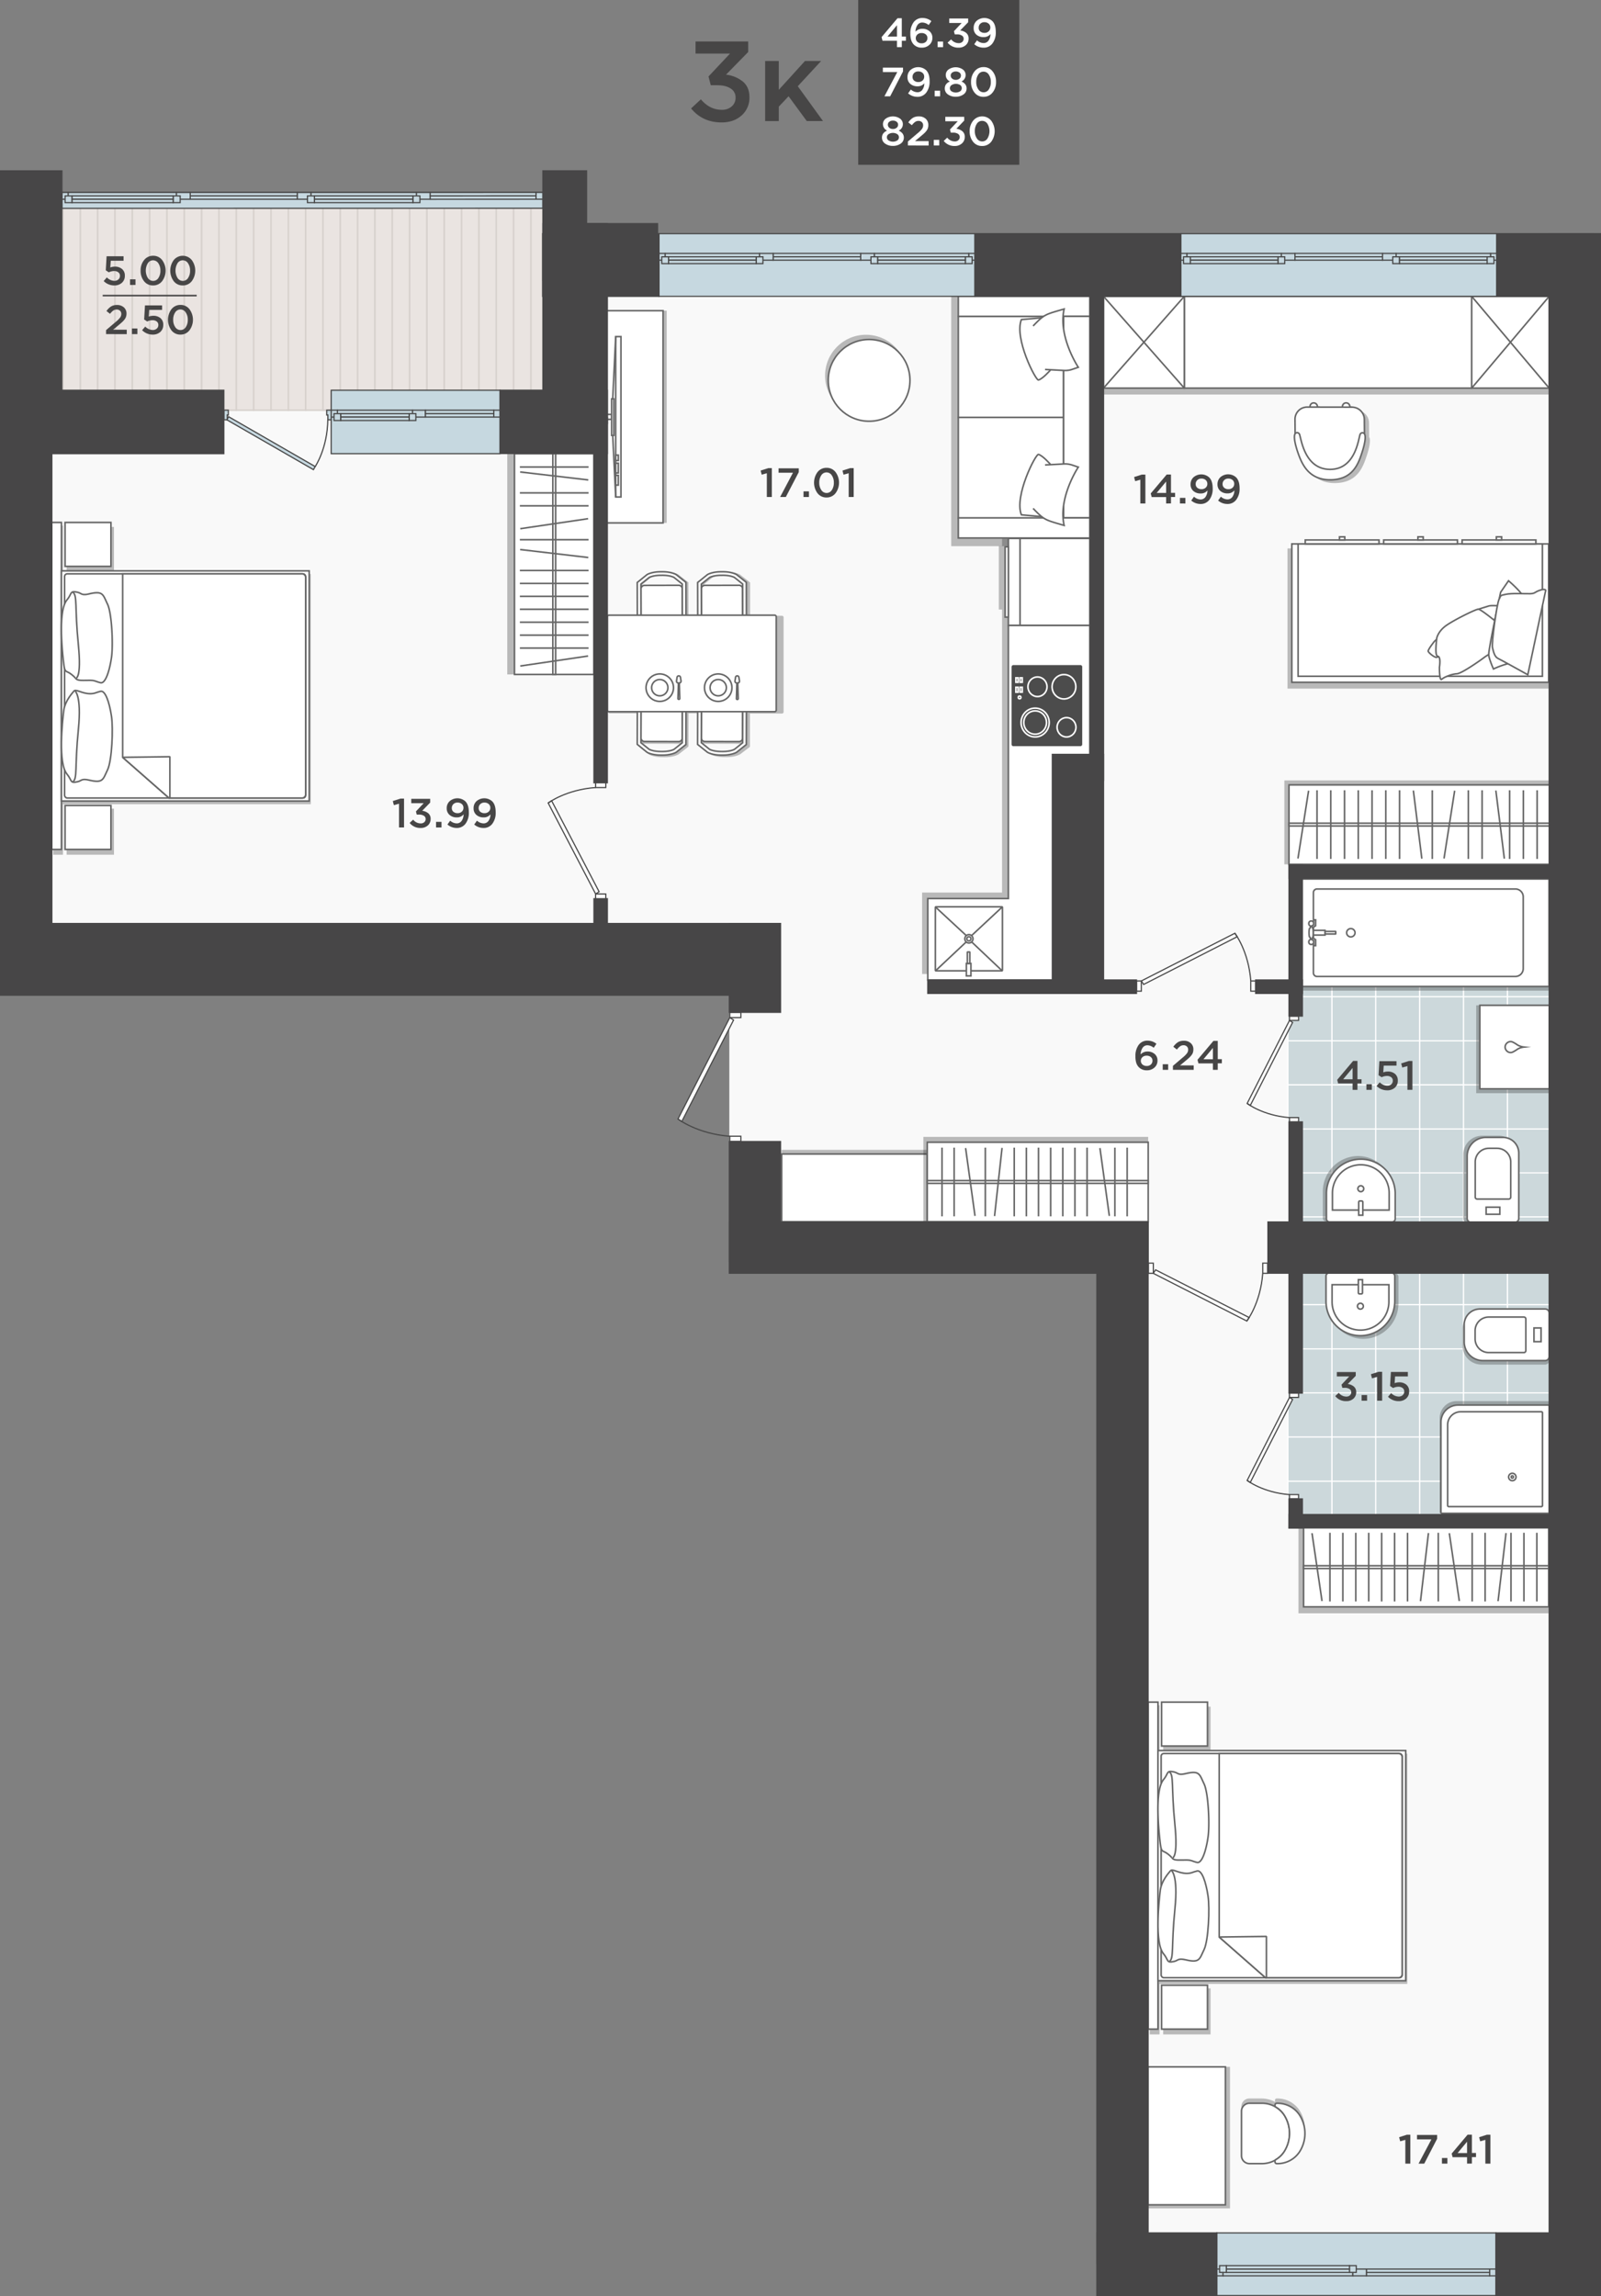 <?xml version="1.0" encoding="UTF-8"?> <svg xmlns="http://www.w3.org/2000/svg" viewBox="0 0 1016.19 1457.3"><rect x="0" y="0" width="1016.19" height="1457.3" fill="#808080" stroke="none"/><defs><style>.cls-1{isolation:isolate;}.cls-2{fill:#f9f9f9;}.cls-3{fill:#ccd8db;}.cls-10,.cls-3{stroke:#fff;}.cls-10,.cls-12,.cls-13,.cls-14,.cls-15,.cls-16,.cls-18,.cls-19,.cls-3,.cls-4,.cls-8,.cls-9{stroke-miterlimit:10;}.cls-12,.cls-13,.cls-14,.cls-15,.cls-16,.cls-19,.cls-3{stroke-width:0.75px;}.cls-4{fill:#eae4e1;stroke:#d8d2ce;}.cls-5,.cls-7{fill:#232323;}.cls-5,.cls-6{opacity:0.3;mix-blend-mode:multiply;}.cls-11,.cls-15,.cls-20,.cls-8{fill:#fff;}.cls-11,.cls-8{stroke:#666;}.cls-9{fill:#4c4c4c;stroke:#4c4c4c;}.cls-10,.cls-13,.cls-16,.cls-18{fill:none;}.cls-11{stroke-linejoin:bevel;}.cls-12{fill:#c6d8e0;}.cls-12,.cls-13{stroke:#474747;}.cls-14{fill:#474647;stroke:#474647;}.cls-15,.cls-16{stroke:#484848;}.cls-17,.cls-19{fill:#474646;}.cls-18,.cls-19{stroke:#474646;}</style></defs><g class="cls-1"><g id="Слой_2" data-name="Слой 2"><g id="основа"><polygon class="cls-2" points="359.68 170.36 359.68 126.47 16.64 126.47 16.64 604.4 462.9 605.08 462.9 789.82 714.11 789.82 714.11 1440.27 996.85 1440.27 996.85 812.89 996.85 297.29 996.85 170.36 359.68 170.36"></polygon><rect class="cls-3" x="956.75" y="800.07" width="27.85" height="28.03" transform="translate(1941.35 1628.16) rotate(180)"></rect><rect class="cls-3" x="956.75" y="772.17" width="27.85" height="28.03" transform="translate(1941.35 1572.36) rotate(180)"></rect><rect class="cls-3" x="956.75" y="744.27" width="27.85" height="28.03" transform="translate(1941.35 1516.57) rotate(180)"></rect><rect class="cls-3" x="956.75" y="716.37" width="27.85" height="28.03" transform="translate(1941.35 1460.77) rotate(180)"></rect><rect class="cls-3" x="956.75" y="688.47" width="27.85" height="28.03" transform="translate(1941.35 1404.97) rotate(180)"></rect><rect class="cls-3" x="956.75" y="660.45" width="27.85" height="28.03" transform="translate(1941.35 1348.92) rotate(180)"></rect><rect class="cls-3" x="956.75" y="632.55" width="27.85" height="28.03" transform="translate(1941.35 1293.12) rotate(180)"></rect><rect class="cls-3" x="928.89" y="800.07" width="27.85" height="28.03" transform="translate(1885.64 1628.16) rotate(180)"></rect><rect class="cls-3" x="928.89" y="772.17" width="27.85" height="28.03" transform="translate(1885.64 1572.36) rotate(180)"></rect><rect class="cls-3" x="928.89" y="744.27" width="27.85" height="28.03" transform="translate(1885.64 1516.57) rotate(180)"></rect><rect class="cls-3" x="928.89" y="716.37" width="27.85" height="28.03" transform="translate(1885.64 1460.77) rotate(180)"></rect><rect class="cls-3" x="928.89" y="688.47" width="27.85" height="28.03" transform="translate(1885.64 1404.97) rotate(180)"></rect><rect class="cls-3" x="928.89" y="660.45" width="27.85" height="28.03" transform="translate(1885.64 1348.92) rotate(180)"></rect><rect class="cls-3" x="928.89" y="632.55" width="27.85" height="28.03" transform="translate(1885.64 1293.12) rotate(180)"></rect><rect class="cls-3" x="901.04" y="800.07" width="27.85" height="28.03" transform="translate(1829.93 1628.16) rotate(180)"></rect><rect class="cls-3" x="901.04" y="772.17" width="27.85" height="28.03" transform="translate(1829.93 1572.36) rotate(180)"></rect><rect class="cls-3" x="901.04" y="744.27" width="27.85" height="28.03" transform="translate(1829.93 1516.57) rotate(180)"></rect><rect class="cls-3" x="901.04" y="716.37" width="27.85" height="28.03" transform="translate(1829.93 1460.77) rotate(180)"></rect><rect class="cls-3" x="901.04" y="688.47" width="27.85" height="28.03" transform="translate(1829.93 1404.97) rotate(180)"></rect><rect class="cls-3" x="901.04" y="660.45" width="27.85" height="28.03" transform="translate(1829.93 1348.92) rotate(180)"></rect><rect class="cls-3" x="901.04" y="632.55" width="27.85" height="28.03" transform="translate(1829.93 1293.12) rotate(180)"></rect><rect class="cls-3" x="873.19" y="800.07" width="27.85" height="28.03" transform="translate(1774.23 1628.16) rotate(180)"></rect><rect class="cls-3" x="873.19" y="772.17" width="27.85" height="28.03" transform="translate(1774.23 1572.36) rotate(180)"></rect><rect class="cls-3" x="873.19" y="744.27" width="27.85" height="28.03" transform="translate(1774.23 1516.57) rotate(180)"></rect><rect class="cls-3" x="873.19" y="716.37" width="27.85" height="28.03" transform="translate(1774.23 1460.77) rotate(180)"></rect><rect class="cls-3" x="873.19" y="688.47" width="27.85" height="28.03" transform="translate(1774.23 1404.97) rotate(180)"></rect><rect class="cls-3" x="873.19" y="660.45" width="27.85" height="28.03" transform="translate(1774.23 1348.92) rotate(180)"></rect><rect class="cls-3" x="873.19" y="632.55" width="27.85" height="28.03" transform="translate(1774.23 1293.12) rotate(180)"></rect><rect class="cls-3" x="845.33" y="800.07" width="27.85" height="28.03" transform="translate(1718.52 1628.16) rotate(180)"></rect><rect class="cls-3" x="845.33" y="772.17" width="27.85" height="28.03" transform="translate(1718.52 1572.36) rotate(180)"></rect><rect class="cls-3" x="845.33" y="744.27" width="27.85" height="28.03" transform="translate(1718.52 1516.57) rotate(180)"></rect><rect class="cls-3" x="845.33" y="716.37" width="27.85" height="28.03" transform="translate(1718.52 1460.77) rotate(180)"></rect><rect class="cls-3" x="845.33" y="688.47" width="27.85" height="28.03" transform="translate(1718.52 1404.97) rotate(180)"></rect><rect class="cls-3" x="845.33" y="660.45" width="27.85" height="28.03" transform="translate(1718.52 1348.92) rotate(180)"></rect><rect class="cls-3" x="845.33" y="632.55" width="27.85" height="28.03" transform="translate(1718.52 1293.12) rotate(180)"></rect><rect class="cls-3" x="817.48" y="800.07" width="27.85" height="28.03" transform="translate(1662.81 1628.16) rotate(180)"></rect><rect class="cls-3" x="817.48" y="772.17" width="27.85" height="28.03" transform="translate(1662.81 1572.36) rotate(180)"></rect><rect class="cls-3" x="956.75" y="855.99" width="27.85" height="28.03" transform="translate(1941.35 1740.01) rotate(180)"></rect><rect class="cls-3" x="956.75" y="828.09" width="27.85" height="28.03" transform="translate(1941.35 1684.21) rotate(180)"></rect><rect class="cls-3" x="928.89" y="855.99" width="27.85" height="28.03" transform="translate(1885.64 1740.01) rotate(180)"></rect><rect class="cls-3" x="928.89" y="828.09" width="27.85" height="28.03" transform="translate(1885.64 1684.21) rotate(180)"></rect><rect class="cls-3" x="901.04" y="855.99" width="27.85" height="28.03" transform="translate(1829.93 1740.01) rotate(180)"></rect><rect class="cls-3" x="901.04" y="828.09" width="27.85" height="28.03" transform="translate(1829.93 1684.21) rotate(180)"></rect><rect class="cls-3" x="873.19" y="855.99" width="27.85" height="28.03" transform="translate(1774.23 1740.01) rotate(180)"></rect><rect class="cls-3" x="873.19" y="828.09" width="27.85" height="28.03" transform="translate(1774.23 1684.21) rotate(180)"></rect><rect class="cls-3" x="845.33" y="855.99" width="27.85" height="28.03" transform="translate(1718.52 1740.01) rotate(180)"></rect><rect class="cls-3" x="845.33" y="828.09" width="27.85" height="28.03" transform="translate(1718.52 1684.21) rotate(180)"></rect><rect class="cls-3" x="817.48" y="855.99" width="27.85" height="28.03" transform="translate(1662.81 1740.01) rotate(180)"></rect><rect class="cls-3" x="817.48" y="828.09" width="27.85" height="28.03" transform="translate(1662.81 1684.21) rotate(180)"></rect><rect class="cls-3" x="817.48" y="744.27" width="27.85" height="28.03" transform="translate(1662.81 1516.57) rotate(180)"></rect><rect class="cls-3" x="817.48" y="716.37" width="27.85" height="28.03" transform="translate(1662.81 1460.77) rotate(180)"></rect><rect class="cls-3" x="817.48" y="688.47" width="27.85" height="28.03" transform="translate(1662.81 1404.97) rotate(180)"></rect><rect class="cls-3" x="817.48" y="660.45" width="27.85" height="28.03" transform="translate(1662.81 1348.92) rotate(180)"></rect><rect class="cls-3" x="817.48" y="632.55" width="27.85" height="28.03" transform="translate(1662.81 1293.12) rotate(180)"></rect><rect class="cls-3" x="956.75" y="604.52" width="27.85" height="28.03" transform="translate(1941.35 1237.07) rotate(180)"></rect><rect class="cls-3" x="956.75" y="576.62" width="27.85" height="28.03" transform="translate(1941.35 1181.27) rotate(180)"></rect><rect class="cls-3" x="956.75" y="884.01" width="27.85" height="28.03" transform="translate(1941.35 1796.06) rotate(180)"></rect><rect class="cls-3" x="928.89" y="884.01" width="27.85" height="28.03" transform="translate(1885.64 1796.06) rotate(180)"></rect><rect class="cls-3" x="901.04" y="884.01" width="27.85" height="28.03" transform="translate(1829.93 1796.06) rotate(180)"></rect><rect class="cls-3" x="873.19" y="884.01" width="27.85" height="28.03" transform="translate(1774.23 1796.06) rotate(180)"></rect><rect class="cls-3" x="845.33" y="884.01" width="27.85" height="28.03" transform="translate(1718.52 1796.06) rotate(180)"></rect><rect class="cls-3" x="817.48" y="884.01" width="27.85" height="28.03" transform="translate(1662.81 1796.06) rotate(180)"></rect><rect class="cls-3" x="956.75" y="939.94" width="27.85" height="28.03" transform="translate(1941.35 1907.91) rotate(180)"></rect><rect class="cls-3" x="956.75" y="912.04" width="27.85" height="28.03" transform="translate(1941.35 1852.11) rotate(180)"></rect><rect class="cls-3" x="928.89" y="939.94" width="27.85" height="28.03" transform="translate(1885.64 1907.91) rotate(180)"></rect><rect class="cls-3" x="928.89" y="912.04" width="27.85" height="28.03" transform="translate(1885.64 1852.11) rotate(180)"></rect><rect class="cls-3" x="901.04" y="939.94" width="27.85" height="28.03" transform="translate(1829.93 1907.91) rotate(180)"></rect><rect class="cls-3" x="901.04" y="912.04" width="27.85" height="28.03" transform="translate(1829.93 1852.11) rotate(180)"></rect><rect class="cls-3" x="873.19" y="939.94" width="27.85" height="28.03" transform="translate(1774.23 1907.91) rotate(180)"></rect><rect class="cls-3" x="873.19" y="912.04" width="27.85" height="28.03" transform="translate(1774.23 1852.11) rotate(180)"></rect><rect class="cls-3" x="845.33" y="939.94" width="27.85" height="28.03" transform="translate(1718.52 1907.91) rotate(180)"></rect><rect class="cls-3" x="845.33" y="912.04" width="27.85" height="28.03" transform="translate(1718.52 1852.11) rotate(180)"></rect><rect class="cls-3" x="817.48" y="939.94" width="27.85" height="28.03" transform="translate(1662.81 1907.91) rotate(180)"></rect><rect class="cls-3" x="817.48" y="912.04" width="27.85" height="28.03" transform="translate(1662.81 1852.11) rotate(180)"></rect><rect class="cls-3" x="928.89" y="604.52" width="27.85" height="28.03" transform="translate(1885.64 1237.07) rotate(180)"></rect><rect class="cls-3" x="928.89" y="576.62" width="27.85" height="28.03" transform="translate(1885.64 1181.27) rotate(180)"></rect><rect class="cls-3" x="901.04" y="604.52" width="27.85" height="28.03" transform="translate(1829.93 1237.07) rotate(180)"></rect><rect class="cls-3" x="901.04" y="576.62" width="27.85" height="28.03" transform="translate(1829.93 1181.27) rotate(180)"></rect><rect class="cls-3" x="873.19" y="604.52" width="27.85" height="28.03" transform="translate(1774.23 1237.07) rotate(180)"></rect><rect class="cls-3" x="873.19" y="576.62" width="27.85" height="28.03" transform="translate(1774.23 1181.27) rotate(180)"></rect><rect class="cls-3" x="845.33" y="604.52" width="27.85" height="28.03" transform="translate(1718.52 1237.07) rotate(180)"></rect><rect class="cls-3" x="845.33" y="576.62" width="27.85" height="28.03" transform="translate(1718.52 1181.27) rotate(180)"></rect><rect class="cls-3" x="817.48" y="604.52" width="27.85" height="28.03" transform="translate(1662.81 1237.07) rotate(180)"></rect><rect class="cls-3" x="817.48" y="576.62" width="27.85" height="28.03" transform="translate(1662.81 1181.27) rotate(180)"></rect><rect class="cls-3" x="956.75" y="548.6" width="27.85" height="28.03" transform="translate(1941.35 1125.22) rotate(180)"></rect><rect class="cls-3" x="928.89" y="548.6" width="27.85" height="28.03" transform="translate(1885.64 1125.22) rotate(180)"></rect><rect class="cls-3" x="901.04" y="548.6" width="27.85" height="28.03" transform="translate(1829.93 1125.22) rotate(180)"></rect><rect class="cls-3" x="873.19" y="548.6" width="27.85" height="28.03" transform="translate(1774.23 1125.22) rotate(180)"></rect><rect class="cls-3" x="845.33" y="548.6" width="27.85" height="28.03" transform="translate(1718.52 1125.22) rotate(180)"></rect><rect class="cls-3" x="817.48" y="548.6" width="27.85" height="28.03" transform="translate(1662.81 1125.22) rotate(180)"></rect><rect class="cls-4" x="40.01" y="130.1" width="11" height="130.24"></rect><rect class="cls-4" x="51.01" y="130.1" width="11" height="130.24"></rect><rect class="cls-4" x="62.01" y="130.1" width="11" height="130.24"></rect><rect class="cls-4" x="73.01" y="130.1" width="11" height="130.24"></rect><rect class="cls-4" x="84.01" y="130.1" width="11" height="130.24"></rect><rect class="cls-4" x="95.01" y="130.1" width="11" height="130.24"></rect><rect class="cls-4" x="106.01" y="130.1" width="11" height="130.24"></rect><rect class="cls-4" x="117.01" y="130.1" width="11" height="130.24"></rect><rect class="cls-4" x="128.01" y="130.1" width="11" height="130.24"></rect><rect class="cls-4" x="139.01" y="130.1" width="11" height="130.24"></rect><rect class="cls-4" x="150.01" y="130.1" width="11" height="130.24"></rect><rect class="cls-4" x="161.01" y="130.1" width="11" height="130.24"></rect><rect class="cls-4" x="172.01" y="130.1" width="11" height="130.24"></rect><rect class="cls-4" x="183.01" y="130.1" width="11" height="130.24"></rect><rect class="cls-4" x="194.01" y="130.1" width="11" height="130.24"></rect><rect class="cls-4" x="205.01" y="130.1" width="11" height="130.24"></rect><rect class="cls-4" x="216.01" y="130.1" width="11" height="130.24"></rect><rect class="cls-4" x="227.01" y="130.1" width="11" height="130.24"></rect><rect class="cls-4" x="238.01" y="130.1" width="11" height="130.24"></rect><rect class="cls-4" x="249.01" y="130.1" width="11" height="130.24"></rect><rect class="cls-4" x="260.01" y="130.1" width="11" height="130.24"></rect><rect class="cls-4" x="271.01" y="130.1" width="11" height="130.24"></rect><rect class="cls-4" x="282.01" y="130.1" width="11" height="130.24"></rect><rect class="cls-4" x="293.01" y="130.1" width="11" height="130.24"></rect><rect class="cls-4" x="304.01" y="130.1" width="11" height="130.24"></rect><rect class="cls-4" x="315.01" y="130.1" width="11" height="130.24"></rect><rect class="cls-4" x="326.01" y="130.1" width="11" height="130.24"></rect><rect class="cls-4" x="337.01" y="130.1" width="11" height="130.24"></rect></g><g id="мебель"><polygon class="cls-5" points="643.44 341.74 636.03 341.74 636.03 346.52 633.97 346.52 633.97 386.85 636.03 386.85 636.03 391.64 636.03 566.47 585.28 566.47 585.28 618.16 636.03 618.16 636.03 621.97 691.72 621.97 691.72 377.2 691.72 341.74 643.44 341.74"></polygon><g class="cls-6"><path class="cls-7" d="M450.81,364.75l-6.29,5,.05,21H437l-.05-21.11-6.23-4.92c-.21-.15-3.26-2-9.57-1.87-6.41-.09-9.31,1.77-9.43,1.85l-6.29,5,0,21H387.05a1.06,1.06,0,0,0-1,1.09v59.89a1.05,1.05,0,0,0,1,1.08h18.41l0,21,6.29,5c.12.08,3,1.93,9.43,1.84,6.31.13,9.36-1.72,9.57-1.86l6.23-4.92.05-21.12h7.59l-.05,21,6.29,5c.12.08,3,1.93,9.43,1.84,6.31.13,9.36-1.72,9.57-1.86L476,474l0-21.12h20.37a1.05,1.05,0,0,0,1-1.08V391.89a1.06,1.06,0,0,0-1-1.09H476.09l0-21.11-6.23-4.92c-.21-.15-3.26-2-9.57-1.87C453.83,362.81,450.93,364.67,450.81,364.75Zm-37.67,1.8s2.63-1.46,8-1.39c5.69-.12,8.12,1.4,8.14,1.42l5.28,4.17v1.19a2.4,2.4,0,0,0-1.25-.36l-24.28.06a2.29,2.29,0,0,0-1.24.37v-1.19Zm16.14,110.54s-2.45,1.53-8.14,1.41c-5.37.07-8-1.38-8-1.38l-5.35-4.28v-1.17a2.25,2.25,0,0,0,1.2.35l24.37.06a2.33,2.33,0,0,0,1.2-.34v1.17Zm39.11,0s-2.46,1.53-8.15,1.41c-5.36.07-8-1.38-8-1.38l-5.35-4.28v-1.21a2.33,2.33,0,0,0,1.28.39l24.2.06a2.31,2.31,0,0,0,1.29-.39v1.22Zm0-110.51,5.27,4.17V372a2.29,2.29,0,0,0-1.38-.46l-24,.06a2.3,2.3,0,0,0-1.37.46v-1.28l5.35-4.27s2.64-1.46,8-1.39C465.93,365,468.36,366.56,468.39,366.58Z"></path></g><path class="cls-8" d="M446.06,371.5h24.39a.91.91,0,0,1,.91.91v22.38a2.27,2.27,0,0,1-2.27,2.27H447.42a2.27,2.27,0,0,1-2.27-2.27V372.41A.91.91,0,0,1,446.06,371.5Z" transform="translate(917.46 767.43) rotate(179.86)"></path><path class="cls-8" d="M449,364.72c.12-.07,3-1.91,9.24-1.82,6.17-.13,9.16,1.7,9.37,1.84l6.1,4.86.06,25.95a1.17,1.17,0,0,1-2.33,0l-.06-24.9-5.17-4.12s-2.4-1.51-8-1.4c-5.25-.07-7.81,1.37-7.83,1.37l-5.24,4.22.06,24.9a1.15,1.15,0,0,1-1.16,1.12,1.14,1.14,0,0,1-1.16-1.12l-.07-25.94Z"></path><path class="cls-8" d="M407.77,371.5h24.39a.91.91,0,0,1,.91.91v22.38a2.27,2.27,0,0,1-2.27,2.27H409.13a2.27,2.27,0,0,1-2.27-2.27V372.41A.91.91,0,0,1,407.77,371.5Z" transform="translate(840.88 767.53) rotate(179.86)"></path><path class="cls-8" d="M410.66,364.72c.12-.07,3-1.91,9.24-1.82,6.17-.13,9.16,1.7,9.37,1.84l6.1,4.86.06,25.95a1.17,1.17,0,0,1-2.33,0l-.06-24.9-5.17-4.12s-2.4-1.51-8-1.4c-5.25-.07-7.81,1.37-7.83,1.37l-5.24,4.22.06,24.9a1.15,1.15,0,0,1-1.16,1.12,1.14,1.14,0,0,1-1.16-1.12l-.07-25.94Z"></path><path class="cls-8" d="M447.42,445.09H469.1a2.27,2.27,0,0,1,2.27,2.27v22.38a.91.91,0,0,1-.91.91H446.06a.91.91,0,0,1-.91-.91V447.36A2.27,2.27,0,0,1,447.42,445.09Z" transform="translate(915.4 916.85) rotate(-179.86)"></path><path class="cls-8" d="M449,477.42c.12.07,3,1.91,9.24,1.82,6.17.13,9.16-1.7,9.37-1.84l6.1-4.86.06-26a1.17,1.17,0,0,0-2.33,0l-.06,24.9-5.17,4.12s-2.4,1.51-8,1.4c-5.25.07-7.81-1.37-7.83-1.37l-5.24-4.22.06-24.9A1.15,1.15,0,0,0,444,445.4a1.14,1.14,0,0,0-1.16,1.12l-.07,25.94Z"></path><path class="cls-8" d="M409.13,445.09h21.68a2.27,2.27,0,0,1,2.27,2.27v22.38a.91.91,0,0,1-.91.91H407.77a.91.91,0,0,1-.91-.91V447.36A2.27,2.27,0,0,1,409.13,445.09Z" transform="translate(838.82 916.75) rotate(-179.86)"></path><path class="cls-8" d="M410.66,477.42c.12.07,3,1.91,9.24,1.82,6.17.13,9.16-1.7,9.37-1.84l6.1-4.86.06-26a1.17,1.17,0,0,0-2.33,0l-.06,24.9-5.17,4.12s-2.4,1.51-8,1.4c-5.25.07-7.81-1.37-7.83-1.37l-5.24-4.22.06-24.9a1.15,1.15,0,0,0-1.16-1.12,1.14,1.14,0,0,0-1.16,1.12l-.07,25.94Z"></path><path class="cls-8" d="M386.53,390.44H491.69a1.05,1.05,0,0,1,1,1.07v59.12a1.05,1.05,0,0,1-1,1.07H386.53a1,1,0,0,1-1-1.07V391.51A1,1,0,0,1,386.53,390.44Z"></path><path class="cls-8" d="M430.43,433.46h.18l-.29,9.83a.57.57,0,0,0,.57.59.58.58,0,0,0,.58-.59l-.3-9.83h.07a1.12,1.12,0,0,0,1-1.35l-.34-2.19a1.06,1.06,0,0,0-1-.95h-.15a1.07,1.07,0,0,0-1,.95l-.33,2.2A1.12,1.12,0,0,0,430.43,433.46Z"></path><circle class="cls-8" cx="418.77" cy="436.45" r="8.72"></circle><circle class="cls-8" cx="418.77" cy="436.45" r="5.18"></circle><path class="cls-8" d="M467.53,433.46h.18l-.29,9.83a.58.58,0,1,0,1.15,0l-.3-9.83h.07a1.12,1.12,0,0,0,1-1.35l-.34-2.19a1,1,0,0,0-1-.95h-.15a1.07,1.07,0,0,0-1,.95l-.33,2.2A1.12,1.12,0,0,0,467.53,433.46Z"></path><circle class="cls-8" cx="455.87" cy="436.45" r="8.72"></circle><circle class="cls-8" cx="455.87" cy="436.45" r="5.18"></circle><rect class="cls-5" x="385.25" y="197.18" width="37.93" height="134.7"></rect><rect class="cls-8" x="385.25" y="197.18" width="35.61" height="134.7"></rect><rect class="cls-8" x="385.25" y="263.01" width="2.96" height="3.15"></rect><rect class="cls-8" x="388.21" y="253.16" width="1.4" height="23.17"></rect><rect class="cls-8" x="390.79" y="213.63" width="3.34" height="101.8"></rect><line class="cls-8" x1="388.91" y1="276.32" x2="390.79" y2="315.43"></line><line class="cls-8" x1="388.91" y1="253.15" x2="390.79" y2="213.63"></line><rect class="cls-8" x="390.79" y="301.7" width="1.67" height="6.19"></rect><rect class="cls-8" x="390.79" y="294" width="1.67" height="6.19"></rect><rect class="cls-8" x="390.79" y="288.85" width="1.67" height="3.44"></rect><polygon class="cls-5" points="982.97 348.08 978.93 348.08 974.72 348.08 974.72 345.55 952.62 345.55 952.62 343.54 949.22 343.54 949.22 345.55 927.12 345.55 927.12 348.08 924.11 348.08 924.11 345.55 902.01 345.55 902.01 343.54 898.6 343.54 898.6 345.55 876.5 345.55 876.5 348.08 873.49 348.08 873.49 345.55 851.39 345.55 851.39 343.54 847.98 343.54 847.98 345.55 825.88 345.55 825.88 348.08 821.27 348.08 817.22 348.08 817.22 437.04 982.97 437.04 982.97 348.08"></polygon><rect class="cls-8" x="819.95" y="345.21" width="163.02" height="87.83"></rect><rect class="cls-8" x="823.93" y="345.21" width="155.07" height="84"></rect><path class="cls-8" d="M953.31,384.61s-6.65-.56-8.37,0l-6.6,2.06-20.75,13.78-7.17,6.63s-4.24,5.32-3.92,6.3,4.12,4.13,5.42,3.81,30.62-12.68,30.62-12.68Z"></path><path class="cls-8" d="M946.75,414.62a19.59,19.59,0,0,0-4.78,2.71c-2.39,1.84-14.34,10.2-17.27,10.31s-7.92,1.94-9.55,3.46-1.5-7.72-1.5-7.72,1.09-6.64-1.08-6.86-.63-11.09-.63-11.42,1-4.46,5.76-7.93,18.9-10.52,20.64-10.52,13.11,9.48,13.11,9.48Z"></path><path class="cls-8" d="M958.24,418.22s1.3,2.4-2.39,3.37a53.34,53.34,0,0,0-7.92,3s-2.6-5.75-3-8.8,7.56-39.91,7.56-39.91l5-7.28s10.08,8.5,10,11.87S958.24,418.22,958.24,418.22Z"></path><path class="cls-8" d="M969.73,428.25l11.37-53.61s-.32-1.2-3.79,0-2.83,2.07-6,2.17-12-.45-15.62.41-2.82.32-4.24,3.26S946.65,408.2,947.3,411s1.4,5.87,3.46,6.86S969.73,428.25,969.73,428.25Z"></path><rect class="cls-8" x="828.47" y="342.71" width="46.82" height="2.5"></rect><rect class="cls-8" x="850.2" y="340.72" width="3.35" height="1.99"></rect><rect class="cls-8" x="928.04" y="342.71" width="46.82" height="2.5"></rect><rect class="cls-8" x="949.77" y="340.72" width="3.35" height="1.99"></rect><rect class="cls-8" x="878.25" y="342.71" width="46.82" height="2.5"></rect><rect class="cls-8" x="899.99" y="340.72" width="3.35" height="1.99"></rect><rect class="cls-5" x="700.42" y="189.25" width="282.87" height="61.15"></rect><rect class="cls-8" x="751.71" y="188.09" width="182.41" height="58.24"></rect><rect class="cls-8" x="700.41" y="188.09" width="51.3" height="58.24"></rect><line class="cls-8" x1="700.41" y1="188.09" x2="751.71" y2="246.33"></line><line class="cls-8" x1="751.71" y1="188.09" x2="700.41" y2="246.33"></line><rect class="cls-8" x="934.12" y="188.09" width="49.17" height="58.24"></rect><line class="cls-8" x1="934.12" y1="188.09" x2="983.29" y2="246.33"></line><line class="cls-8" x1="983.29" y1="188.09" x2="934.12" y2="246.33"></line><path class="cls-5" d="M867.58,289c1.58-4.8,2.61-10,1.42-11.63l0-.17-.07-9a7.87,7.87,0,0,0-7.91-7.73H859.7a2.13,2.13,0,0,0,.06-.45,2.32,2.32,0,0,0-2.35-2.27,2.28,2.28,0,0,0-2.32,2.26,2.32,2.32,0,0,0,.06.46l-16,0a1.84,1.84,0,0,0,0-.41,2.32,2.32,0,0,0-2.35-2.26,2.26,2.26,0,0,0-2.31,2.26,2.58,2.58,0,0,0,0,.4h-1.78a7.7,7.7,0,0,0-7.8,7.7l.08,9.21c-1.1,1.7,0,6.83,1.63,11.58,2.46,7.17,6.63,17.66,20.59,17.65C861.83,306.52,865.23,296.11,867.58,289Z"></path><path class="cls-8" d="M835.66,259.36a2.11,2.11,0,0,0,.51-1.37,2.32,2.32,0,0,0-2.35-2.26,2.26,2.26,0,0,0-2.31,2.26,2.18,2.18,0,0,0,.53,1.37"></path><path class="cls-8" d="M856.25,259.34a2.19,2.19,0,0,0,.51-1.36,2.32,2.32,0,0,0-2.35-2.27,2.28,2.28,0,0,0-2.32,2.26,2.12,2.12,0,0,0,.54,1.37"></path><path class="cls-8" d="M866.05,275.15l-.07-9a7.87,7.87,0,0,0-7.91-7.73l-28.3-.05a7.7,7.7,0,0,0-7.8,7.7l.08,9.23,4.47,15.75,7,6.56,8.52,3.32,8.54-.05,4.57-2,6.56-9.55Z"></path><path class="cls-8" d="M823.68,286.88c2.46,7.17,6.63,17.66,20.59,17.65,14.56,0,18-10.42,20.31-17.58,1.64-5,2.68-10.36,1.3-11.8a1.56,1.56,0,0,0-2.52.4c-1.06,1.83-2.48,22.38-19.15,22.35s-18.4-20.58-19.48-22.42a1.57,1.57,0,0,0-2.52-.41C820.84,276.51,822,281.91,823.68,286.88Z"></path><g class="cls-6"><rect class="cls-7" x="826.16" y="560" width="157.07" height="68.74" transform="translate(1809.38 1188.75) rotate(-180)"></rect></g><rect class="cls-8" x="826.16" y="557.88" width="157.07" height="68.21" transform="translate(1809.38 1183.98) rotate(-180)"></rect><path class="cls-8" d="M838.67,564.24H964.58a2.26,2.26,0,0,1,2.26,2.26v51a2.26,2.26,0,0,1-2.26,2.26H838.67a5,5,0,0,1-5-5V569.25A5,5,0,0,1,838.67,564.24Z" transform="translate(1800.5 1183.98) rotate(180)"></path><ellipse class="cls-8" cx="857.4" cy="591.99" rx="2.67" ry="2.64"></ellipse><path class="cls-8" d="M831.72,588.72c0,.5-.47.29-.63.71a14.83,14.83,0,0,0,0,5.09c.16.42.63.21.63.71v1h.8a4.26,4.26,0,0,0,.79-1.5,11.68,11.68,0,0,0,0-5.43,4.26,4.26,0,0,0-.79-1.5h-.8Z"></path><ellipse class="cls-8" cx="832.27" cy="597.83" rx="1.56" ry="1.64"></ellipse><polygon class="cls-8" points="833.14 595.17 832.52 596.19 833.83 596.98 833.83 600.2 835.06 600.2 835.03 596.38 833.14 595.17"></polygon><ellipse class="cls-8" cx="832.27" cy="586.15" rx="1.56" ry="1.64"></ellipse><polygon class="cls-8" points="833.14 588.81 832.52 587.79 833.83 587 833.83 583.78 835.06 583.78 835.03 587.59 833.14 588.81"></polygon><rect class="cls-8" x="835.84" y="588.28" width="3.01" height="7.4" transform="translate(1429.32 -245.37) rotate(90)"></rect><path class="cls-8" d="M843.78,588.59h1.3a.17.17,0,0,1,.17.17v6.61a0,0,0,0,1,0,0h-1.64a0,0,0,0,1,0,0v-6.61A.17.17,0,0,1,843.78,588.59Z" transform="translate(1436.41 -252.45) rotate(90)"></path><g class="cls-6"><path class="cls-7" d="M961.52,731v42.27a2.57,2.57,0,0,1-2.54,2.58H931.27a2.56,2.56,0,0,1-2.53-2.58V732.89a12,12,0,0,1,11.83-12.07h11A10,10,0,0,1,961.52,731Z"></path></g><path class="cls-8" d="M964,731.83v41.45a2.54,2.54,0,0,1-2.54,2.53H933.77a2.53,2.53,0,0,1-2.53-2.53V733.72a11.87,11.87,0,0,1,11.83-11.84h11A10,10,0,0,1,964,731.83Z"></path><path class="cls-8" d="M958.9,737.45v22.33a1.23,1.23,0,0,1-1.23,1.23H937.58a1.22,1.22,0,0,1-1.22-1.23V737.45a8.64,8.64,0,0,1,8.64-8.64h5.26A8.64,8.64,0,0,1,958.9,737.45Z"></path><rect class="cls-8" x="943.27" y="766.17" width="8.71" height="4.49"></rect><g class="cls-6"><path class="cls-7" d="M938.44,833.28H980.7a2.57,2.57,0,0,1,2.59,2.53v27.71a2.56,2.56,0,0,1-2.59,2.54H940.37a12,12,0,0,1-12.07-11.84v-11A10,10,0,0,1,938.44,833.28Z"></path></g><path class="cls-8" d="M939.31,830.78h41.44a2.54,2.54,0,0,1,2.54,2.53V861a2.54,2.54,0,0,1-2.54,2.53H941.2a11.88,11.88,0,0,1-11.84-11.84v-11A10,10,0,0,1,939.31,830.78Z"></path><path class="cls-8" d="M944.93,835.9h22.33a1.22,1.22,0,0,1,1.22,1.22v20.09a1.22,1.22,0,0,1-1.22,1.23H944.93a8.64,8.64,0,0,1-8.64-8.64v-5.26A8.64,8.64,0,0,1,944.93,835.9Z"></path><rect class="cls-8" x="973.65" y="842.82" width="4.49" height="8.71"></rect><g class="cls-6"><rect class="cls-7" x="815.22" y="495.33" width="168.43" height="53.25"></rect></g><rect class="cls-8" x="818.15" y="498.15" width="165.51" height="50.43"></rect><rect class="cls-8" x="900.01" y="440.59" width="1.77" height="165.51" transform="translate(377.56 1424.24) rotate(-90)"></rect><line class="cls-8" x1="975.65" y1="545.16" x2="975.65" y2="501.57"></line><line class="cls-8" x1="966.92" y1="545.16" x2="966.92" y2="501.57"></line><line class="cls-8" x1="958.19" y1="545.16" x2="958.19" y2="501.57"></line><line class="cls-8" x1="888.33" y1="545.16" x2="888.33" y2="501.57"></line><line class="cls-8" x1="879.6" y1="545.16" x2="879.6" y2="501.57"></line><line class="cls-8" x1="870.87" y1="545.16" x2="870.87" y2="501.57"></line><line class="cls-8" x1="862.13" y1="545.16" x2="862.13" y2="501.57"></line><line class="cls-8" x1="853.4" y1="545.16" x2="853.4" y2="501.57"></line><line class="cls-8" x1="844.67" y1="545.16" x2="844.67" y2="501.57"></line><line class="cls-8" x1="835.94" y1="545.16" x2="835.94" y2="501.57"></line><line class="cls-8" x1="940.72" y1="545.16" x2="940.72" y2="501.57"></line><line class="cls-8" x1="931.99" y1="545.16" x2="931.99" y2="501.57"></line><line class="cls-8" x1="909.11" y1="545.16" x2="909.11" y2="501.57"></line><line class="cls-8" x1="954.84" y1="544.98" x2="949.45" y2="501.74"></line><line class="cls-8" x1="902.47" y1="544.98" x2="897.09" y2="501.74"></line><line class="cls-8" x1="916.55" y1="544.89" x2="923.3" y2="501.84"></line><line class="cls-8" x1="823.84" y1="544.89" x2="830.59" y2="501.84"></line><g class="cls-6"><rect class="cls-7" x="279.42" y="330.49" width="140.11" height="55.01" transform="translate(-8.52 707.47) rotate(-90)"></rect></g><rect class="cls-8" x="281.71" y="332.78" width="140.11" height="50.43" transform="translate(-6.23 709.76) rotate(-90)"></rect><rect class="cls-8" x="350.9" y="287.94" width="1.77" height="140.11"></rect><line class="cls-8" x1="329.97" y1="296.4" x2="373.56" y2="296.4"></line><line class="cls-8" x1="329.97" y1="362.07" x2="373.56" y2="362.07"></line><line class="cls-8" x1="329.97" y1="370.28" x2="373.56" y2="370.28"></line><line class="cls-8" x1="329.97" y1="378.49" x2="373.56" y2="378.49"></line><line class="cls-8" x1="329.97" y1="386.7" x2="373.56" y2="386.7"></line><line class="cls-8" x1="329.97" y1="394.91" x2="373.56" y2="394.91"></line><line class="cls-8" x1="329.97" y1="403.12" x2="373.56" y2="403.12"></line><line class="cls-8" x1="329.97" y1="411.32" x2="373.56" y2="411.32"></line><line class="cls-8" x1="329.97" y1="312.82" x2="373.56" y2="312.82"></line><line class="cls-8" x1="329.97" y1="321.03" x2="373.56" y2="321.03"></line><line class="cls-8" x1="329.97" y1="342.54" x2="373.56" y2="342.54"></line><line class="cls-8" x1="330.15" y1="299.55" x2="373.39" y2="304.61"></line><line class="cls-8" x1="330.15" y1="348.78" x2="373.39" y2="353.84"></line><line class="cls-8" x1="330.24" y1="335.55" x2="373.29" y2="329.2"></line><line class="cls-8" x1="330.24" y1="422.7" x2="373.29" y2="416.35"></line><rect class="cls-5" x="496.14" y="729.79" width="92.41" height="45.61" transform="translate(1084.69 1505.19) rotate(-180)"></rect><rect class="cls-8" x="496.14" y="732.43" width="92.41" height="42.97" transform="translate(1084.69 1507.83) rotate(-180)"></rect><circle class="cls-5" cx="549.64" cy="238.41" r="25.94"></circle><circle class="cls-8" cx="551.64" cy="241.41" r="25.94"></circle><rect class="cls-5" x="603.76" y="188.09" width="87.97" height="158.54"></rect><rect class="cls-8" x="608.26" y="264.91" width="66.83" height="64.12"></rect><rect class="cls-8" x="608.26" y="200.79" width="66.83" height="64.12"></rect><rect class="cls-8" x="608.26" y="188" width="83.46" height="12.78"></rect><rect class="cls-8" x="675.09" y="200.79" width="16.64" height="127.89"></rect><rect class="cls-8" x="608.26" y="328.67" width="83.46" height="12.78"></rect><path class="cls-8" d="M666.78,234.82s-4.94,5.66-7.65,6.36c-1.7.43-15.51-26.38-10.84-38.34l12.92-1.16"></path><path class="cls-8" d="M663.31,234.49l12.05.63a13.81,13.81,0,0,0,5.11-.67l3.95-1.34s-12.93-19.38-9-37c-12.12,3.56-12.42,3.23-19.68,10.78"></path><path class="cls-8" d="M666.78,294.76s-4.94-5.66-7.65-6.36c-1.7-.43-15.51,26.38-10.84,38.35l12.92,1.15"></path><path class="cls-8" d="M663.31,295.09l12.05-.63a13.81,13.81,0,0,1,5.11.68l3.95,1.33s-12.93,19.38-9,37c-12.12-3.56-12.42-3.23-19.68-10.78"></path><rect class="cls-8" x="647.44" y="341.73" width="44.28" height="55.23"></rect><rect class="cls-8" x="640.03" y="341.73" width="7.41" height="55.23"></rect><rect class="cls-8" x="637.97" y="347.04" width="2.06" height="44.63"></rect><polygon class="cls-8" points="640.03 396.97 640.03 570.28 588.88 570.28 588.88 621.97 640.03 621.97 640.03 621.97 691.72 621.97 691.72 396.97 640.03 396.97"></polygon><rect class="cls-9" x="639.24" y="425.91" width="50.48" height="43.85" rx="0.61" transform="translate(216.65 1112.32) rotate(-90)"></rect><rect class="cls-10" x="646.6" y="437.06" width="3.1" height="1.37" transform="translate(210.4 1085.89) rotate(-90)"></rect><rect class="cls-10" x="643.94" y="437.06" width="3.1" height="1.37" transform="translate(207.75 1083.24) rotate(-90)"></rect><rect class="cls-10" x="646.74" y="430.92" width="2.82" height="1.37" transform="translate(216.54 1079.75) rotate(-90)"></rect><rect class="cls-10" x="644.08" y="430.92" width="2.82" height="1.37" transform="translate(213.89 1077.1) rotate(-90)"></rect><ellipse class="cls-10" cx="647.15" cy="442.63" rx="0.86" ry="0.88"></ellipse><ellipse class="cls-10" cx="675.32" cy="435.87" rx="7.54" ry="7.74"></ellipse><ellipse class="cls-10" cx="676.94" cy="461.59" rx="5.99" ry="6.15"></ellipse><ellipse class="cls-10" cx="657.03" cy="458.58" rx="8.92" ry="9.15"></ellipse><ellipse class="cls-10" cx="657.03" cy="458.58" rx="7.21" ry="7.4"></ellipse><ellipse class="cls-10" cx="658.51" cy="435.87" rx="6.06" ry="6.22"></ellipse><rect class="cls-8" x="593.7" y="575.53" width="42.57" height="40.63" rx="0.27"></rect><rect class="cls-8" x="613.37" y="611.46" width="2.9" height="7.92"></rect><path class="cls-8" d="M614,611.46h1.58v-7.09a.18.18,0,0,0-.17-.17h-1.23a.18.18,0,0,0-.18.17Z"></path><line class="cls-8" x1="636.27" y1="575.53" x2="616.03" y2="594.4"></line><line class="cls-8" x1="593.84" y1="575.74" x2="613.96" y2="594.38"></line><line class="cls-8" x1="636.11" y1="616.16" x2="616.03" y2="597.16"></line><line class="cls-8" x1="593.92" y1="616.02" x2="613.96" y2="597.19"></line><ellipse class="cls-8" cx="614.98" cy="595.84" rx="2.59" ry="2.67"></ellipse><ellipse class="cls-8" cx="614.98" cy="595.84" rx="1.29" ry="1.33"></ellipse><g class="cls-6"><path class="cls-7" d="M924.58,889.25h58a.69.69,0,0,1,.69.69v69.9a.69.69,0,0,1-.69.69H914.46a.69.69,0,0,1-.69-.69V900.05a10.8,10.8,0,0,1,10.8-10.8Z"></path></g><path class="cls-8" d="M925.41,891.77H982.6a.69.69,0,0,1,.69.69v67.31a.69.69,0,0,1-.69.69H915.29a.69.69,0,0,1-.69-.69V902.58a10.8,10.8,0,0,1,10.8-10.8Z"></path><path class="cls-8" d="M927.16,896h51.2a.69.69,0,0,1,.69.69v58.82a.69.69,0,0,1-.69.69H919.54a.69.69,0,0,1-.69-.69v-51.2A8.31,8.31,0,0,1,927.16,896Z"></path><path class="cls-8" d="M962.18,938a2.35,2.35,0,1,0-1.69,1.69A2.35,2.35,0,0,0,962.18,938Z"></path><circle class="cls-8" cx="959.9" cy="937.41" r="0.74"></circle><g class="cls-6"><polygon class="cls-7" points="39.98 333.58 39.98 364.31 197.25 364.31 197.25 510.39 39.98 510.39 39.98 542.48 33.78 542.48 33.78 333.58 39.98 333.58"></polygon><rect class="cls-7" x="42.29" y="334.43" width="30.06" height="27.88"></rect><rect class="cls-7" x="42.29" y="513.23" width="30.06" height="29.24"></rect></g><rect class="cls-8" x="32.78" y="331.58" width="6.21" height="207.54"></rect><rect class="cls-8" x="41.29" y="331.58" width="29.13" height="27.88"></rect><rect class="cls-8" x="41.29" y="511.23" width="29.13" height="27.88"></rect><rect class="cls-8" x="38.99" y="362.31" width="157.26" height="146.08"></rect><rect class="cls-8" x="41" y="364.21" width="153.01" height="142.27" rx="1.69"></rect><path class="cls-8" d="M194,366.48V504.21a2.27,2.27,0,0,1-2.27,2.27H107.27L77.86,480.66V364.21H191.74A2.27,2.27,0,0,1,194,366.48Z"></path><polygon class="cls-11" points="107.83 480.27 107.83 506.48 107.27 506.48 77.86 480.66 107.83 480.27"></polygon><path class="cls-8" d="M48,430.5a18.11,18.11,0,0,0-2.91-2.66c-3.36-2.57-3.89-.38-4.67-6.92s-3.77-33.05,2.07-40.16c3.41-4.14,1.67-6,6.75-4.85,2.6.59,2.4,2.22,7.42,1,8.81-2.07,8.64.42,11.58,6.53,2.82,5.86,3.66,26.2,2.51,33.94-1.35,9.14-4,16.59-6.9,15.93s-3.51-1.5-6.55-1.53C51.93,431.77,49.2,432.19,48,430.5Z"></path><path class="cls-8" d="M48,430.5s3.93.74,1.73-21.32c-2.45-24.52-.4-31.37-3.67-33.46"></path><path class="cls-8" d="M46.89,438.67c-.45.65-5.67,5.93-6.45,12.46s-3.77,33.06,2.07,40.17c3.41,4.14,1.67,6,6.75,4.85,2.6-.59,2.4-2.22,7.42-1,8.81,2.07,8.64-.42,11.58-6.53,2.82-5.86,3.66-26.2,2.51-33.94-1.35-9.14-4-16.59-6.9-15.93s-3.51,1.5-6.55,1.53C51.93,440.29,48.07,437,46.89,438.67Z"></path><path class="cls-8" d="M47.4,438.28s4.55,2.54,2.35,24.59c-2.45,24.53-.4,31.38-3.67,33.47"></path><rect class="cls-5" x="586.09" y="721.55" width="142.69" height="53.84" transform="translate(1314.86 1496.95) rotate(-180)"></rect><rect class="cls-8" x="588.55" y="724.97" width="140.22" height="50.43" transform="translate(1317.33 1500.36) rotate(-180)"></rect><rect class="cls-8" x="657.78" y="680.05" width="1.77" height="140.22" transform="translate(-91.5 1408.83) rotate(-90)"></rect><line class="cls-8" x1="643.75" y1="771.98" x2="643.75" y2="728.38"></line><line class="cls-8" x1="651.46" y1="771.98" x2="651.46" y2="728.38"></line><line class="cls-8" x1="597.92" y1="771.98" x2="597.92" y2="728.38"></line><line class="cls-8" x1="605.62" y1="771.98" x2="605.62" y2="728.38"></line><line class="cls-8" x1="659.16" y1="771.98" x2="659.16" y2="728.38"></line><line class="cls-8" x1="666.87" y1="771.98" x2="666.87" y2="728.38"></line><line class="cls-8" x1="674.58" y1="771.98" x2="674.58" y2="728.38"></line><line class="cls-8" x1="682.28" y1="771.98" x2="682.28" y2="728.38"></line><line class="cls-8" x1="689.99" y1="771.98" x2="689.99" y2="728.38"></line><line class="cls-8" x1="625.41" y1="771.98" x2="625.41" y2="728.38"></line><line class="cls-8" x1="707.65" y1="771.98" x2="707.65" y2="728.38"></line><line class="cls-8" x1="715.43" y1="771.98" x2="715.43" y2="728.38"></line><line class="cls-8" x1="631.27" y1="771.8" x2="636.02" y2="728.56"></line><line class="cls-8" x1="618.85" y1="771.7" x2="612.89" y2="728.66"></line><line class="cls-8" x1="704.12" y1="771.7" x2="698.16" y2="728.66"></line><g class="cls-6"><path class="cls-7" d="M865.26,849.74h0A22.52,22.52,0,0,1,843,827V810.37a2.1,2.1,0,0,1,2.08-2.11h40.46a2.1,2.1,0,0,1,2.08,2.11V827A22.52,22.52,0,0,1,865.26,849.74Z"></path></g><path class="cls-8" d="M863.49,847.73h0a21.84,21.84,0,0,1-21.85-21.84v-16a2,2,0,0,1,2-2H883.3a2,2,0,0,1,2,2v16A21.84,21.84,0,0,1,863.49,847.73Z"></path><path class="cls-8" d="M863.49,844.19h0a18,18,0,0,1-18-18V815.39h36.06v10.77A18,18,0,0,1,863.49,844.19Z"></path><path class="cls-8" d="M865.34,829a1.86,1.86,0,1,1-1.85-1.85A1.85,1.85,0,0,1,865.34,829Z"></path><path class="cls-8" d="M864.19,821.2h-1.4a.71.71,0,0,1-.61-.79v-8.24h2.62v8.24A.71.71,0,0,1,864.19,821.2Z"></path><g class="cls-6"><path class="cls-7" d="M862,733.7h0a22.52,22.52,0,0,1,22.31,22.71v16.66a2.1,2.1,0,0,1-2.08,2.11H841.72a2.1,2.1,0,0,1-2.08-2.11V756.41A22.52,22.52,0,0,1,862,733.7Z"></path></g><path class="cls-8" d="M863.73,735.7h0a21.84,21.84,0,0,1,21.84,21.85v16a2,2,0,0,1-2,2H843.91a2,2,0,0,1-2-2v-16A21.85,21.85,0,0,1,863.73,735.7Z"></path><path class="cls-8" d="M863.73,739.25h0a18,18,0,0,1,18,18v10.77h-36V757.28A18,18,0,0,1,863.73,739.25Z"></path><path class="cls-8" d="M861.87,754.46a1.86,1.86,0,1,1,1.86,1.85A1.86,1.86,0,0,1,861.87,754.46Z"></path><path class="cls-8" d="M863,762.23h1.41a.73.73,0,0,1,.61.8v8.24h-2.62V763C862.42,762.59,862.69,762.23,863,762.23Z"></path><g class="cls-6"><rect class="cls-7" x="936.98" y="638.05" width="46.37" height="55.77" transform="translate(1920.33 1331.87) rotate(180)"></rect></g><rect class="cls-8" x="939.28" y="638.05" width="44.07" height="53" transform="translate(1922.63 1329.1) rotate(180)"></rect><path class="cls-8" d="M955.32,664.55a3.56,3.56,0,0,0,1.52,2.83,3.3,3.3,0,0,0,3.19.4,20.55,20.55,0,0,0,3.21-1.93,10.65,10.65,0,0,1,4.07-1.3,10.86,10.86,0,0,1-4.07-1.3,20.55,20.55,0,0,0-3.21-1.93,3.27,3.27,0,0,0-3.19.4,3.54,3.54,0,0,0-1.52,2.83"></path><rect class="cls-5" x="824.16" y="969.73" width="158.84" height="54.2" transform="translate(1807.16 1993.65) rotate(-180)"></rect><rect class="cls-8" x="827.41" y="969.4" width="155.59" height="50.43"></rect><rect class="cls-8" x="904.31" y="916.84" width="1.77" height="155.59" transform="translate(1899.83 89.43) rotate(90)"></rect><line class="cls-8" x1="975.47" y1="972.82" x2="975.47" y2="1016.41"></line><line class="cls-8" x1="967.27" y1="972.82" x2="967.27" y2="1016.41"></line><line class="cls-8" x1="959.06" y1="972.82" x2="959.06" y2="1016.41"></line><line class="cls-8" x1="893.39" y1="972.82" x2="893.39" y2="1016.41"></line><line class="cls-8" x1="885.18" y1="972.82" x2="885.18" y2="1016.41"></line><line class="cls-8" x1="876.97" y1="972.82" x2="876.97" y2="1016.41"></line><line class="cls-8" x1="868.76" y1="972.82" x2="868.76" y2="1016.41"></line><line class="cls-8" x1="860.55" y1="972.82" x2="860.55" y2="1016.41"></line><line class="cls-8" x1="852.34" y1="972.82" x2="852.34" y2="1016.41"></line><line class="cls-8" x1="844.13" y1="972.82" x2="844.13" y2="1016.41"></line><line class="cls-8" x1="942.64" y1="972.82" x2="942.64" y2="1016.41"></line><line class="cls-8" x1="934.43" y1="972.82" x2="934.43" y2="1016.41"></line><line class="cls-8" x1="912.92" y1="972.82" x2="912.92" y2="1016.41"></line><line class="cls-8" x1="955.91" y1="972.99" x2="950.85" y2="1016.23"></line><line class="cls-8" x1="906.68" y1="972.99" x2="901.62" y2="1016.23"></line><line class="cls-8" x1="919.91" y1="973.09" x2="926.26" y2="1016.14"></line><line class="cls-8" x1="832.76" y1="973.09" x2="839.11" y2="1016.14"></line><rect class="cls-5" x="728.55" y="1311.79" width="52.15" height="89.82"></rect><rect class="cls-8" x="728.55" y="1311.79" width="49.25" height="87.56"></rect><path class="cls-5" d="M793,1370.2h7.89a17.61,17.61,0,0,0,8.79-2.42,1.09,1.09,0,0,0-.44.86v.44a1.12,1.12,0,0,0,1.11,1.12h.31a16.73,16.73,0,0,0,14.09-7.39,21.61,21.61,0,0,0,0-23.55,16.71,16.71,0,0,0-14.09-7.39h-.31a1.11,1.11,0,0,0-1.11,1.11v.44a1.07,1.07,0,0,0,.44.86,17.6,17.6,0,0,0-8.79-2.41H793a5.07,5.07,0,0,0-5.07,5.07v28.19A5.07,5.07,0,0,0,793,1370.2Z"></path><path class="cls-8" d="M788,1339.94v28.19a5.07,5.07,0,0,0,5.07,5.07h7.89a17,17,0,0,0,14.11-7.44h0a21.61,21.61,0,0,0,0-23.45h0a17,17,0,0,0-14.11-7.44H793A5.07,5.07,0,0,0,788,1339.94Z"></path><path class="cls-8" d="M824.78,1342.26a21.61,21.61,0,0,1,0,23.55,16.73,16.73,0,0,1-14.09,7.39h-.31a1.12,1.12,0,0,1-1.11-1.12v-.44a1.1,1.1,0,0,1,.55-1,15.66,15.66,0,0,0,5.21-4.93,21.6,21.6,0,0,0,0-23.45,15.69,15.69,0,0,0-5.21-4.94,1.09,1.09,0,0,1-.55-.95V1336a1.11,1.11,0,0,1,1.11-1.11h.31A16.71,16.71,0,0,1,824.78,1342.26Z"></path><g class="cls-6"><polygon class="cls-7" points="735.98 1082.3 735.98 1113.03 893.24 1113.03 893.24 1259.11 735.98 1259.11 735.98 1291.2 729.78 1291.2 729.78 1082.3 735.98 1082.3"></polygon><rect class="cls-7" x="738.29" y="1083.15" width="30.06" height="27.88"></rect><rect class="cls-7" x="738.29" y="1261.96" width="30.06" height="29.24"></rect></g><rect class="cls-8" x="728.78" y="1080.3" width="6.21" height="207.54"></rect><rect class="cls-8" x="737.29" y="1080.3" width="29.13" height="27.88"></rect><rect class="cls-8" x="737.29" y="1259.96" width="29.13" height="27.88"></rect><rect class="cls-8" x="734.98" y="1111.03" width="157.26" height="146.08"></rect><rect class="cls-8" x="737" y="1112.93" width="153.01" height="142.27" rx="1.69"></rect><path class="cls-8" d="M890,1115.2v137.74a2.27,2.27,0,0,1-2.27,2.27H803.26l-29.4-25.82V1112.93H887.73A2.27,2.27,0,0,1,890,1115.2Z"></path><polygon class="cls-11" points="803.82 1229 803.82 1255.21 803.26 1255.21 773.86 1229.39 803.82 1229"></polygon><path class="cls-8" d="M744,1179.22a19.08,19.08,0,0,0-2.91-2.66c-3.36-2.56-3.89-.38-4.67-6.91s-3.77-33.06,2.07-40.16c3.4-4.14,1.67-6,6.75-4.85,2.6.58,2.39,2.22,7.42,1,8.81-2.07,8.64.42,11.58,6.53,2.81,5.86,3.65,26.2,2.51,33.94-1.35,9.14-4,16.59-6.9,15.93s-3.51-1.5-6.55-1.53C747.92,1180.49,745.19,1180.91,744,1179.22Z"></path><path class="cls-8" d="M744,1179.22s3.93.74,1.72-21.31c-2.45-24.53-.4-31.37-3.66-33.47"></path><path class="cls-8" d="M742.89,1187.39c-.46.65-5.67,5.93-6.45,12.47s-3.77,33.05,2.07,40.16c3.4,4.14,1.67,6,6.75,4.85,2.6-.58,2.39-2.22,7.42-1,8.81,2.07,8.64-.42,11.58-6.53,2.81-5.85,3.65-26.2,2.51-33.94-1.35-9.14-4-16.59-6.9-15.93s-3.51,1.5-6.55,1.53C747.92,1189,744.07,1185.7,742.89,1187.39Z"></path><path class="cls-8" d="M743.39,1187s4.56,2.54,2.35,24.59c-2.45,24.52-.4,31.37-3.66,33.46"></path></g><g id="окна"><rect class="cls-12" x="841.01" y="1348.48" width="39.78" height="177.13" transform="translate(2297.93 576.15) rotate(90)"></rect><rect class="cls-12" x="772.33" y="1440.1" width="3.93" height="4.31"></rect><rect class="cls-12" x="945.52" y="1440.1" width="3.93" height="4.31"></rect><rect class="cls-12" x="776.26" y="1440.1" width="82.42" height="4.31"></rect><rect class="cls-12" x="867.27" y="1442.25" width="78.25" height="2.16"></rect><rect class="cls-12" x="867.27" y="1440.1" width="78.25" height="2.16"></rect><rect class="cls-12" x="858.69" y="1440.1" width="8.59" height="4.31"></rect><rect class="cls-12" x="774.12" y="1437.94" width="4.29" height="4.31"></rect><rect class="cls-12" x="856.54" y="1437.94" width="4.29" height="4.31"></rect><rect class="cls-12" x="778.41" y="1440.1" width="78.13" height="2.16"></rect><rect class="cls-12" x="778.41" y="1437.94" width="78.13" height="2.16"></rect><rect class="cls-12" x="829.85" y="67.91" width="39.78" height="200.58" transform="translate(681.54 1017.93) rotate(-90)"></rect><rect class="cls-12" x="946.06" y="160.83" width="3.96" height="4.31" transform="translate(1896.09 325.97) rotate(180)"></rect><rect class="cls-12" x="749.45" y="160.83" width="3.96" height="4.31" transform="translate(1502.85 325.97) rotate(180)"></rect><rect class="cls-12" x="886.16" y="160.83" width="59.9" height="4.31" transform="translate(1832.23 325.97) rotate(180)"></rect><rect class="cls-12" x="753.4" y="160.83" width="59.9" height="4.31" transform="translate(1566.71 325.97) rotate(180)"></rect><rect class="cls-12" x="821.94" y="160.83" width="55.58" height="2.16" transform="translate(1699.47 323.81) rotate(180)"></rect><rect class="cls-12" x="821.94" y="162.99" width="55.58" height="2.16" transform="translate(1699.47 328.13) rotate(180)"></rect><rect class="cls-12" x="877.53" y="160.83" width="8.64" height="4.31" transform="translate(1763.69 325.97) rotate(180)"></rect><rect class="cls-12" x="813.31" y="160.83" width="8.64" height="4.31" transform="translate(1635.25 325.97) rotate(180)"></rect><rect class="cls-12" x="943.9" y="162.99" width="4.32" height="4.31" transform="translate(1892.13 330.29) rotate(180)"></rect><rect class="cls-12" x="884" y="162.99" width="4.32" height="4.31" transform="translate(1772.33 330.29) rotate(180)"></rect><rect class="cls-12" x="888.32" y="162.99" width="55.58" height="2.16" transform="translate(1832.23 328.13) rotate(180)"></rect><rect class="cls-12" x="888.32" y="165.14" width="55.58" height="2.16" transform="translate(1832.23 332.44) rotate(180)"></rect><rect class="cls-12" x="811.15" y="162.99" width="4.32" height="4.31" transform="translate(1626.61 330.29) rotate(180)"></rect><rect class="cls-12" x="751.25" y="162.99" width="4.32" height="4.31" transform="translate(1506.81 330.29) rotate(180)"></rect><rect class="cls-12" x="755.56" y="162.99" width="55.58" height="2.16" transform="translate(1566.71 328.13) rotate(180)"></rect><rect class="cls-12" x="755.56" y="165.14" width="55.58" height="2.16" transform="translate(1566.71 332.44) rotate(180)"></rect><rect class="cls-12" x="498.65" y="67.91" width="39.78" height="200.58" transform="translate(350.34 686.73) rotate(-90)"></rect><rect class="cls-12" x="614.86" y="160.83" width="3.96" height="4.31" transform="translate(1233.69 325.97) rotate(180)"></rect><rect class="cls-12" x="418.25" y="160.83" width="3.96" height="4.31" transform="translate(840.45 325.97) rotate(180)"></rect><rect class="cls-12" x="554.96" y="160.83" width="59.9" height="4.31" transform="translate(1169.83 325.97) rotate(180)"></rect><rect class="cls-12" x="422.2" y="160.83" width="59.9" height="4.31" transform="translate(904.31 325.97) rotate(180)"></rect><rect class="cls-12" x="490.74" y="160.83" width="55.58" height="2.16" transform="translate(1037.07 323.81) rotate(180)"></rect><rect class="cls-12" x="490.74" y="162.99" width="55.58" height="2.16" transform="translate(1037.07 328.13) rotate(180)"></rect><rect class="cls-12" x="546.33" y="160.83" width="8.64" height="4.31" transform="translate(1101.29 325.97) rotate(180)"></rect><rect class="cls-12" x="482.11" y="160.83" width="8.64" height="4.31" transform="translate(972.85 325.97) rotate(180)"></rect><rect class="cls-12" x="612.7" y="162.99" width="4.32" height="4.31" transform="translate(1229.73 330.29) rotate(180)"></rect><rect class="cls-12" x="552.8" y="162.99" width="4.32" height="4.31" transform="translate(1109.93 330.29) rotate(180)"></rect><rect class="cls-12" x="557.12" y="162.99" width="55.58" height="2.16" transform="translate(1169.83 328.13) rotate(180)"></rect><rect class="cls-12" x="557.12" y="165.14" width="55.58" height="2.16" transform="translate(1169.83 332.44) rotate(180)"></rect><rect class="cls-12" x="479.95" y="162.99" width="4.32" height="4.31" transform="translate(964.21 330.29) rotate(180)"></rect><rect class="cls-12" x="420.05" y="162.99" width="4.32" height="4.31" transform="translate(844.41 330.29) rotate(180)"></rect><rect class="cls-12" x="424.36" y="162.99" width="55.58" height="2.16" transform="translate(904.31 328.13) rotate(180)"></rect><rect class="cls-12" x="424.36" y="165.14" width="55.58" height="2.16" transform="translate(904.31 332.44) rotate(180)"></rect><rect class="cls-12" x="243.66" y="214.23" width="40.27" height="107.15" transform="translate(-4 531.6) rotate(-90)"></rect><rect class="cls-12" x="261.83" y="260.34" width="8.22" height="4.37"></rect><rect class="cls-12" x="210.22" y="260.34" width="3.93" height="4.37"></rect><rect class="cls-12" x="313.44" y="260.34" width="3.93" height="4.37"></rect><rect class="cls-12" x="214.16" y="260.34" width="47.67" height="4.37"></rect><rect class="cls-12" x="270.05" y="260.34" width="43.38" height="2.18"></rect><rect class="cls-12" x="270.05" y="262.52" width="43.38" height="2.18"></rect><rect class="cls-12" x="212.01" y="262.52" width="4.29" height="4.37"></rect><rect class="cls-12" x="259.68" y="262.52" width="4.29" height="4.37"></rect><rect class="cls-12" x="216.31" y="262.52" width="43.38" height="2.18"></rect><rect class="cls-12" x="216.31" y="264.71" width="43.38" height="2.18"></rect><polygon class="cls-12" points="144.22 266.44 144.22 263.39 144.91 263.39 144.91 260.34 142.08 260.34 142.08 266.44 144.22 266.44"></polygon><polygon class="cls-12" points="208.09 266.44 208.09 263.39 207.39 263.39 207.39 260.34 210.22 260.34 210.22 266.44 208.09 266.44"></polygon><polygon class="cls-12" points="144 266.44 145.13 264.49 200.07 296.12 198.94 298.07 144 266.44"></polygon><path class="cls-13" d="M200.07,296.12s7.85-11.58,8-30"></path><rect class="cls-12" x="39.31" y="122.14" width="305.28" height="10.07" transform="translate(383.91 254.32) rotate(179.99)"></rect><rect class="cls-12" x="340.22" y="122.12" width="4.37" height="4.31" transform="translate(684.8 248.56) rotate(-180)"></rect><rect class="cls-12" x="188.69" y="122.15" width="8.73" height="4.31" transform="translate(386.12 248.62) rotate(-180)"></rect><rect class="cls-12" x="264.33" y="122.15" width="8.73" height="4.31" transform="translate(537.39 248.62) rotate(-180)"></rect><rect class="cls-12" x="197.42" y="122.15" width="66.88" height="4.31" transform="translate(461.72 248.62) rotate(-180)"></rect><rect class="cls-12" x="39.31" y="122.15" width="4.01" height="4.31" transform="translate(82.63 248.62) rotate(-180)"></rect><rect class="cls-12" x="120.75" y="122.15" width="67.94" height="2.16" transform="translate(309.44 246.46) rotate(-180)"></rect><rect class="cls-12" x="120.75" y="124.31" width="67.94" height="2.16" transform="translate(309.44 250.77) rotate(-180)"></rect><rect class="cls-12" x="273.06" y="122.14" width="67.16" height="2.16" transform="translate(613.33 246.29) rotate(179.97)"></rect><rect class="cls-12" x="273.06" y="124.29" width="67.16" height="2.16" transform="translate(613.34 250.6) rotate(179.97)"></rect><rect class="cls-12" x="43.32" y="122.15" width="68.7" height="4.31" transform="translate(155.33 248.62) rotate(-180)"></rect><rect class="cls-12" x="112.01" y="122.15" width="8.74" height="4.31" transform="translate(232.76 248.62) rotate(-180)"></rect><rect class="cls-12" x="109.91" y="124.31" width="4.44" height="4.31" transform="translate(224.27 252.93) rotate(-180)"></rect><rect class="cls-12" x="41.31" y="124.31" width="4.44" height="4.31" transform="translate(87.07 252.93) rotate(-180)"></rect><rect class="cls-12" x="45.76" y="124.31" width="64.15" height="2.16" transform="translate(155.67 250.77) rotate(-180)"></rect><rect class="cls-12" x="45.76" y="126.47" width="64.15" height="2.16" transform="translate(155.67 255.09) rotate(-180)"></rect><rect class="cls-12" x="262.08" y="124.31" width="4.44" height="4.31" transform="translate(528.6 252.93) rotate(-180)"></rect><rect class="cls-12" x="195.15" y="124.31" width="4.44" height="4.31" transform="translate(394.75 252.93) rotate(-180)"></rect><rect class="cls-12" x="199.6" y="124.31" width="62.48" height="2.16" transform="translate(461.67 250.77) rotate(-180)"></rect><rect class="cls-12" x="199.6" y="126.47" width="62.48" height="2.16" transform="translate(461.67 255.09) rotate(-180)"></rect></g><g id="стены"><rect class="cls-14" x="950.02" y="148.31" width="60.94" height="39.78" transform="translate(1960.99 336.4) rotate(-180)"></rect><rect class="cls-14" x="618.82" y="148.31" width="130.62" height="39.78" transform="translate(1368.27 336.4) rotate(-180)"></rect><rect class="cls-14" x="344.44" y="148.31" width="73.81" height="39.78" transform="translate(762.68 336.4) rotate(-180)"></rect><rect class="cls-15" x="465.05" y="719.31" width="3.34" height="7.03" transform="translate(-256.11 1189.54) rotate(-90)"></rect><rect class="cls-15" x="465.05" y="640.66" width="3.34" height="7.03" transform="translate(-177.46 1110.89) rotate(-90)"></rect><polygon class="cls-15" points="463.2 645.84 465.61 647.41 432.75 711.78 430.34 710.21 463.2 645.84"></polygon><path class="cls-16" d="M430.34,710.21s12.17,9.4,32.86,10.95"></path><rect class="cls-14" x="450.97" y="598.05" width="56.39" height="32.53" transform="translate(1093.48 135.15) rotate(90)"></rect><rect class="cls-14" x="611.01" y="535.68" width="146.37" height="32.53" transform="translate(1236.14 -132.25) rotate(90)"></rect><rect class="cls-14" x="381.94" y="1089.82" width="661.06" height="32.53" transform="translate(1818.55 393.62) rotate(90)"></rect><rect class="cls-14" x="949.6" y="1417.15" width="66.22" height="39.78" transform="translate(1965.41 2874.08) rotate(-180)"></rect><rect class="cls-14" x="696.2" y="1417.15" width="76.2" height="39.78" transform="translate(1468.6 2874.08) rotate(-180)"></rect><rect class="cls-14" x="355.4" y="776.2" width="1288.31" height="32.53" transform="translate(1792.02 -207.09) rotate(90)"></rect><rect class="cls-15" x="801.49" y="801.68" width="3.08" height="6.47" transform="translate(1606.06 1609.84) rotate(-180)"></rect><rect class="cls-15" x="728.95" y="801.68" width="3.08" height="6.47" transform="translate(1460.98 1609.84) rotate(-180)"></rect><polygon class="cls-15" points="732.03 808.16 733.48 805.94 792.84 836.21 791.39 838.43 732.03 808.16"></polygon><path class="cls-16" d="M791.39,838.43s8.68-11.21,10.1-30.27"></path><rect class="cls-14" x="818.13" y="961.22" width="165.74" height="8.52" transform="translate(1802.01 1930.97) rotate(-180)"></rect><rect class="cls-15" x="793.9" y="622.58" width="3.08" height="6.47" transform="translate(1590.88 1251.64) rotate(180)"></rect><rect class="cls-15" x="721.36" y="622.58" width="3.08" height="6.47" transform="translate(1445.8 1251.64) rotate(180)"></rect><polygon class="cls-15" points="724.44 622.58 725.89 624.8 785.25 594.53 783.8 592.32 724.44 622.58"></polygon><path class="cls-16" d="M783.8,592.31s8.68,11.21,10.1,30.27"></path><rect class="cls-14" x="796.98" y="621.97" width="29.68" height="8.52" transform="translate(1623.64 1252.46) rotate(180)"></rect><rect class="cls-14" x="588.88" y="621.97" width="132.48" height="8.52" transform="translate(1310.23 1252.46) rotate(180)"></rect><rect class="cls-14" x="818.13" y="548.97" width="195.36" height="8.52" transform="translate(1831.63 1106.46) rotate(180)"></rect><rect class="cls-15" x="819.97" y="947.05" width="2.73" height="5.75" transform="translate(-128.59 1771.27) rotate(-90)"></rect><rect class="cls-15" x="819.97" y="882.67" width="2.73" height="5.75" transform="translate(-64.2 1706.88) rotate(-90)"></rect><polygon class="cls-15" points="818.47 886.91 820.43 888.19 793.57 940.88 791.6 939.6 818.47 886.91"></polygon><path class="cls-16" d="M791.6,939.6s9.95,7.7,26.87,9"></path><rect class="cls-14" x="813.17" y="956.26" width="18.45" height="8.52" transform="translate(-138.13 1782.92) rotate(-90)"></rect><rect class="cls-14" x="782.14" y="839.65" width="80.51" height="8.52" transform="translate(-21.52 1666.31) rotate(-90)"></rect><rect class="cls-15" x="819.97" y="707.79" width="2.73" height="5.75" transform="translate(110.68 1532) rotate(-90)"></rect><rect class="cls-15" x="819.97" y="643.4" width="2.73" height="5.75" transform="translate(175.07 1467.61) rotate(-90)"></rect><polygon class="cls-15" points="818.47 647.64 820.43 648.93 793.57 701.62 791.6 700.33 818.47 647.64"></polygon><path class="cls-16" d="M791.6,700.33s9.95,7.7,26.87,9"></path><rect class="cls-14" x="787.95" y="742.21" width="68.89" height="8.52" transform="translate(75.92 1568.87) rotate(-90)"></rect><rect class="cls-14" x="774.43" y="592.68" width="95.94" height="8.52" transform="translate(225.46 1419.33) rotate(-90)"></rect><rect class="cls-14" x="804.79" y="775.56" width="204.21" height="32.53" transform="translate(1813.78 1583.65) rotate(180)"></rect><rect class="cls-14" x="462.9" y="775.56" width="265.83" height="32.53" transform="translate(1191.63 1583.65) rotate(180)"></rect><rect class="cls-14" x="-66.14" y="174.94" width="171.96" height="38.93" transform="translate(-174.57 214.25) rotate(-90)"></rect><rect class="cls-14" x="24.66" y="247.67" width="117.42" height="40.27"></rect><rect class="cls-14" x="-208.27" y="384.81" width="449.83" height="32.53" transform="translate(-384.43 417.71) rotate(-90)"></rect><rect class="cls-14" x="0.38" y="586.12" width="473.06" height="45.52"></rect><rect class="cls-14" x="991.73" y="259.07" width="24.09" height="40.19" transform="translate(2007.55 558.32) rotate(-180)"></rect><rect class="cls-14" x="441.11" y="746.28" width="76.1" height="32.53" transform="translate(-283.38 1241.71) rotate(-90)"></rect><rect class="cls-14" x="301.63" y="184.9" width="126.83" height="40.92" transform="translate(159.69 570.4) rotate(-90)"></rect><rect class="cls-14" x="323.71" y="129.31" width="69.48" height="27.72" transform="translate(215.28 501.61) rotate(-90)"></rect><rect class="cls-14" x="355.12" y="141.94" width="62.26" height="39.78" transform="translate(772.49 323.65) rotate(-180)"></rect><rect class="cls-14" x="317.37" y="247.67" width="68.14" height="40.19" transform="translate(702.88 535.52) rotate(-180)"></rect><rect class="cls-14" x="265.34" y="376.66" width="231.8" height="8.52" transform="translate(0.32 762.17) rotate(-90)"></rect><rect class="cls-14" x="362.85" y="584.51" width="36.78" height="8.52" transform="translate(-207.52 970.01) rotate(-90)"></rect><rect class="cls-14" x="534.8" y="329.66" width="322.8" height="8.52" transform="translate(362.28 1030.12) rotate(-90)"></rect><rect class="cls-15" x="379.79" y="495.1" width="3" height="6.44" transform="translate(879.61 117.04) rotate(90)"></rect><rect class="cls-15" x="379.79" y="565.66" width="3" height="6.44" transform="translate(950.16 187.6) rotate(90)"></rect><polygon class="cls-15" points="378.06 567.38 380.27 565.97 350.14 508.24 347.94 509.64 378.06 567.38"></polygon><path class="cls-16" d="M347.94,509.64s11.15-8.43,30.12-9.82"></path></g><g id="текст"><path class="cls-17" d="M486.73,315.43V300.35l-3.27.91-.68-2.6,4.89-1.56h2.23v18.33Z"></path><path class="cls-17" d="M495.16,315.43l8.16-15.4h-9.15v-2.8H507v2.41l-8.21,15.79Z"></path><path class="cls-17" d="M510,315.43v-3.57h3.46v3.57Z"></path><path class="cls-17" d="M524.62,315.74a7,7,0,0,1-5.72-2.69,11.31,11.31,0,0,1,0-13.42,7.1,7.1,0,0,1,5.74-2.72,7,7,0,0,1,5.7,2.71,11.26,11.26,0,0,1,0,13.4A7.07,7.07,0,0,1,524.62,315.74ZM521.3,311a3.93,3.93,0,0,0,3.37,1.88A3.87,3.87,0,0,0,528,311a8.12,8.12,0,0,0,1.26-4.66,7.93,7.93,0,0,0-1.3-4.64,3.93,3.93,0,0,0-6.7,0,8.13,8.13,0,0,0-1.26,4.67A8,8,0,0,0,521.3,311Z"></path><path class="cls-17" d="M538.68,315.43V300.35l-3.27.91-.68-2.6,4.89-1.56h2.23v18.33Z"></path><path class="cls-17" d="M253.27,525.18V510.1L250,511l-.68-2.6,4.89-1.56h2.24v18.33Z"></path><path class="cls-17" d="M267,525.49a8.58,8.58,0,0,1-7-3.2l2.24-2.08a6.12,6.12,0,0,0,4.78,2.39,3.28,3.28,0,0,0,2.26-.77,2.57,2.57,0,0,0,.89-2,2.34,2.34,0,0,0-1.13-2.06A5.48,5.48,0,0,0,266,517h-1.48l-.52-2,4.91-5.22h-7.87V507h12v2.39l-5.07,5.2a7.41,7.41,0,0,1,3.88,1.6,4.42,4.42,0,0,1,1.48,3.57,5.34,5.34,0,0,1-1.78,4.14A6.61,6.61,0,0,1,267,525.49Z"></path><path class="cls-17" d="M276.77,525.18v-3.57h3.46v3.57Z"></path><path class="cls-17" d="M289.77,525.49A8.87,8.87,0,0,1,284,523.3l1.74-2.44a6.43,6.43,0,0,0,4.16,1.72A3.72,3.72,0,0,0,293,521a7.14,7.14,0,0,0,1.25-4.14,5.27,5.27,0,0,1-4.26,1.92,6.74,6.74,0,0,1-4.68-1.59,5.39,5.39,0,0,1-1.77-4.23,5.9,5.9,0,0,1,1.9-4.5,7.54,7.54,0,0,1,9.93.13q2.2,2.21,2.21,7a11.51,11.51,0,0,1-2.09,7.18A6.81,6.81,0,0,1,289.77,525.49Zm-2-10.3a3.9,3.9,0,0,0,2.71.91,3.74,3.74,0,0,0,2.69-1,3.18,3.18,0,0,0,1-2.37,3.11,3.11,0,0,0-1-2.4,4,4,0,0,0-2.76-.95,3.56,3.56,0,0,0-2.64,1,3.33,3.33,0,0,0-1,2.46A3,3,0,0,0,287.74,515.19Z"></path><path class="cls-17" d="M306.83,525.49A8.88,8.88,0,0,1,301,523.3l1.74-2.44a6.45,6.45,0,0,0,4.16,1.72,3.73,3.73,0,0,0,3.15-1.58,7.14,7.14,0,0,0,1.25-4.14,5.31,5.31,0,0,1-4.27,1.92,6.74,6.74,0,0,1-4.68-1.59,5.39,5.39,0,0,1-1.76-4.23,5.93,5.93,0,0,1,1.89-4.5,7.56,7.56,0,0,1,9.94.13q2.2,2.21,2.21,7a11.45,11.45,0,0,1-2.1,7.18A6.78,6.78,0,0,1,306.83,525.49Zm-2-10.3a3.87,3.87,0,0,0,2.7.91,3.71,3.71,0,0,0,2.69-1,3.14,3.14,0,0,0,1-2.37,3.08,3.08,0,0,0-1-2.4,3.93,3.93,0,0,0-2.75-.95,3.56,3.56,0,0,0-2.64,1,3.34,3.34,0,0,0-1,2.46A3,3,0,0,0,304.8,515.19Z"></path><path class="cls-17" d="M727.92,679.3a6.78,6.78,0,0,1-5-1.9,7,7,0,0,1-1.68-2.74,13.57,13.57,0,0,1-.56-4.28,11.73,11.73,0,0,1,2-7.12,6.71,6.71,0,0,1,5.76-2.78,8.71,8.71,0,0,1,5.57,2L732.29,665a6.59,6.59,0,0,0-3.95-1.58,3.6,3.6,0,0,0-3.11,1.6,7.8,7.8,0,0,0-1.26,4.17,6,6,0,0,1,4.34-1.82,6.76,6.76,0,0,1,4.56,1.55,5.25,5.25,0,0,1,1.81,4.22,5.69,5.69,0,0,1-1.94,4.43A6.9,6.9,0,0,1,727.92,679.3Zm-.08-2.76a3.73,3.73,0,0,0,2.66-.93,3.22,3.22,0,0,0,1-2.42,2.91,2.91,0,0,0-1-2.28,4,4,0,0,0-2.69-.89,3.8,3.8,0,0,0-2.68.93,3.15,3.15,0,0,0,0,4.66A4,4,0,0,0,727.84,676.54Z"></path><path class="cls-17" d="M738,679v-3.56h3.46V679Z"></path><path class="cls-17" d="M744.48,679v-2.52l6.27-5.33a15.86,15.86,0,0,0,2.66-2.67,3.79,3.79,0,0,0,.74-2.25,2.67,2.67,0,0,0-.83-2.07,3,3,0,0,0-2.1-.76,3.68,3.68,0,0,0-2.15.65,9.62,9.62,0,0,0-2.06,2.08l-2.27-1.77a10.6,10.6,0,0,1,2.9-2.9,7.12,7.12,0,0,1,3.81-.92,6.18,6.18,0,0,1,4.34,1.51,5.1,5.1,0,0,1,1.67,4,6.54,6.54,0,0,1-.26,1.91,5.5,5.5,0,0,1-.93,1.72,12.09,12.09,0,0,1-1.43,1.59c-.51.47-1.21,1.09-2.11,1.83L749,676.18h8.66V679Z"></path><path class="cls-17" d="M769.86,679V674.9h-9.18l-.6-2.28,10.12-12h2.73v11.62h2.6v2.62h-2.6V679Zm-6-6.71h6v-7.2Z"></path><path class="cls-17" d="M892,1373.2v-15.08l-3.27.91-.68-2.6,4.89-1.56h2.23v18.33Z"></path><path class="cls-17" d="M900.39,1373.2l8.16-15.39H899.4V1355h12.79v2.41L904,1373.2Z"></path><path class="cls-17" d="M915.23,1373.2v-3.56h3.46v3.56Z"></path><path class="cls-17" d="M931.17,1373.2v-4.09H922l-.6-2.28,10.12-12h2.73v11.62h2.6v2.62h-2.6v4.09Zm-6-6.71h6v-7.2Z"></path><path class="cls-17" d="M942.79,1373.2v-15.08l-3.27.91-.68-2.6,4.89-1.56H946v18.33Z"></path><path class="cls-17" d="M723.79,319.55V304.47l-3.28.91-.67-2.6,4.88-1.56H727v18.33Z"></path><path class="cls-17" d="M740.17,319.55v-4.08H731l-.6-2.29,10.12-12h2.73v11.62h2.6v2.63h-2.6v4.08Zm-6-6.71h6v-7.2Z"></path><path class="cls-17" d="M748.93,319.55V316h3.46v3.56Z"></path><path class="cls-17" d="M761.93,319.86a8.91,8.91,0,0,1-5.82-2.18l1.74-2.45A6.38,6.38,0,0,0,762,317a3.74,3.74,0,0,0,3.14-1.57,7.17,7.17,0,0,0,1.25-4.15,5.27,5.27,0,0,1-4.26,1.92,6.78,6.78,0,0,1-4.68-1.58,5.42,5.42,0,0,1-1.77-4.24,5.93,5.93,0,0,1,1.9-4.5,7.57,7.57,0,0,1,9.93.13q2.21,2.21,2.21,7a11.51,11.51,0,0,1-2.09,7.18A6.81,6.81,0,0,1,761.93,319.86Zm-2-10.3a3.9,3.9,0,0,0,2.71.91,3.74,3.74,0,0,0,2.69-1,3.17,3.17,0,0,0,1-2.36,3.13,3.13,0,0,0-1-2.41,3.94,3.94,0,0,0-2.76-.95,3.57,3.57,0,0,0-2.64,1,3.32,3.32,0,0,0-1,2.45A3,3,0,0,0,759.9,309.56Z"></path><path class="cls-17" d="M779,319.86a8.92,8.92,0,0,1-5.83-2.18l1.74-2.45a6.4,6.4,0,0,0,4.16,1.72,3.74,3.74,0,0,0,3.15-1.57,7.25,7.25,0,0,0,1.25-4.15,5.31,5.31,0,0,1-4.27,1.92,6.78,6.78,0,0,1-4.68-1.58,5.41,5.41,0,0,1-1.76-4.24,6,6,0,0,1,1.89-4.5,7.57,7.57,0,0,1,9.93.13q2.22,2.21,2.22,7a11.45,11.45,0,0,1-2.1,7.18A6.78,6.78,0,0,1,779,319.86Zm-2-10.3a3.85,3.85,0,0,0,2.7.91,3.71,3.71,0,0,0,2.69-1,3.14,3.14,0,0,0,1-2.36,3.1,3.1,0,0,0-1-2.41,3.93,3.93,0,0,0-2.75-.95,3.57,3.57,0,0,0-2.64,1,3.33,3.33,0,0,0-1,2.45A3,3,0,0,0,777,309.56Z"></path><path class="cls-17" d="M858.53,691.7v-4.08h-9.18l-.6-2.29,10.12-12h2.73V685h2.6v2.63h-2.6v4.08Zm-6-6.71h6v-7.2Z"></path><path class="cls-17" d="M867.29,691.7v-3.56h3.46v3.56Z"></path><path class="cls-17" d="M880.42,692a9.27,9.27,0,0,1-6.68-2.78l2-2.31a7,7,0,0,0,4.68,2.18,3.82,3.82,0,0,0,2.62-.87,3,3,0,0,0,1-2.33,2.62,2.62,0,0,0-1-2.19,4.28,4.28,0,0,0-2.72-.82,7.93,7.93,0,0,0-3.35.8L875,682.42l.52-8.92h10.87v2.83h-8.11L878,680.6a8.36,8.36,0,0,1,2.89-.52,6.84,6.84,0,0,1,4.55,1.48,5.28,5.28,0,0,1,1.77,4.29,5.73,5.73,0,0,1-1.86,4.47A7,7,0,0,1,880.42,692Z"></path><path class="cls-17" d="M893.32,691.7V676.62l-3.28.91-.67-2.6,4.88-1.56h2.24V691.7Z"></path><path class="cls-17" d="M854.5,889.27a8.58,8.58,0,0,1-7-3.2l2.24-2.08a6.12,6.12,0,0,0,4.78,2.39,3.35,3.35,0,0,0,2.27-.76,2.62,2.62,0,0,0,.88-2,2.34,2.34,0,0,0-1.13-2.06,5.48,5.48,0,0,0-3.06-.74H852l-.52-2,4.91-5.22h-7.87v-2.78h12v2.39l-5.07,5.2a7.41,7.41,0,0,1,3.88,1.6,4.42,4.42,0,0,1,1.48,3.57,5.34,5.34,0,0,1-1.78,4.14A6.61,6.61,0,0,1,854.5,889.27Z"></path><path class="cls-17" d="M864.25,889V885.4h3.46V889Z"></path><path class="cls-17" d="M874.1,889V873.88l-3.27.91-.68-2.6,4.89-1.56h2.24V889Z"></path><path class="cls-17" d="M887.68,889.27a9.32,9.32,0,0,1-6.69-2.78l2-2.32a6.93,6.93,0,0,0,4.68,2.19,3.85,3.85,0,0,0,2.63-.87,3,3,0,0,0,1-2.33,2.65,2.65,0,0,0-1-2.2,4.28,4.28,0,0,0-2.72-.82,7.8,7.8,0,0,0-3.35.81l-1.92-1.28.52-8.91H893.6v2.83h-8.11l-.28,4.26a8.51,8.51,0,0,1,2.88-.52,6.83,6.83,0,0,1,4.55,1.49,5.27,5.27,0,0,1,1.77,4.29,5.76,5.76,0,0,1-1.86,4.47A6.94,6.94,0,0,1,887.68,889.27Z"></path><path class="cls-17" d="M72.51,181.16a9.32,9.32,0,0,1-6.69-2.78l2-2.32a6.91,6.91,0,0,0,4.68,2.18,3.8,3.8,0,0,0,2.63-.87,2.92,2.92,0,0,0,1-2.32,2.65,2.65,0,0,0-1-2.2,4.28,4.28,0,0,0-2.72-.82,7.8,7.8,0,0,0-3.35.81l-1.92-1.28.52-8.91H78.43v2.83H70.32L70,169.74a8.51,8.51,0,0,1,2.88-.52,6.83,6.83,0,0,1,4.55,1.49A5.25,5.25,0,0,1,79.24,175a5.77,5.77,0,0,1-1.86,4.48A7,7,0,0,1,72.51,181.16Z"></path><path class="cls-17" d="M82.54,180.84v-3.56H86v3.56Z"></path><path class="cls-17" d="M97.15,181.16a7,7,0,0,1-5.72-2.69,10.38,10.38,0,0,1-2.18-6.73,10.22,10.22,0,0,1,2.22-6.69,7.1,7.1,0,0,1,5.74-2.72,7,7,0,0,1,5.7,2.71,11.26,11.26,0,0,1,0,13.4A7.09,7.09,0,0,1,97.15,181.16Zm-3.31-4.77a3.93,3.93,0,0,0,3.37,1.88,3.87,3.87,0,0,0,3.34-1.86,8.13,8.13,0,0,0,1.26-4.67,8,8,0,0,0-1.3-4.64,4,4,0,0,0-3.36-1.88,3.87,3.87,0,0,0-3.34,1.86,9.14,9.14,0,0,0,0,9.31Z"></path><path class="cls-17" d="M116,181.16a7,7,0,0,1-5.72-2.69,11.29,11.29,0,0,1,0-13.42,7.38,7.38,0,0,1,11.44,0,11.28,11.28,0,0,1,0,13.4A7.07,7.07,0,0,1,116,181.16Zm-3.32-4.77a3.93,3.93,0,0,0,3.37,1.88,3.86,3.86,0,0,0,3.34-1.86,8.13,8.13,0,0,0,1.26-4.67,8,8,0,0,0-1.3-4.64,3.92,3.92,0,0,0-3.35-1.88,3.86,3.86,0,0,0-3.34,1.86,9.17,9.17,0,0,0,0,9.31Z"></path><path class="cls-17" d="M67.32,212.05v-2.53l6.27-5.33a15.52,15.52,0,0,0,2.66-2.66,3.86,3.86,0,0,0,.74-2.25,2.69,2.69,0,0,0-.83-2.07,3,3,0,0,0-2.11-.76,3.72,3.72,0,0,0-2.14.64,10.37,10.37,0,0,0-2.07,2.08l-2.26-1.76a10.33,10.33,0,0,1,2.9-2.9,7.1,7.1,0,0,1,3.81-.93,6.25,6.25,0,0,1,4.34,1.51,5.11,5.11,0,0,1,1.66,4A6.26,6.26,0,0,1,80,201a5.46,5.46,0,0,1-.92,1.72,12.06,12.06,0,0,1-1.43,1.58c-.51.48-1.22,1.09-2.12,1.84l-3.74,3.12h8.66v2.81Z"></path><path class="cls-17" d="M83.75,212.05v-3.57h3.46v3.57Z"></path><path class="cls-17" d="M96.88,212.36a9.27,9.27,0,0,1-6.68-2.79l2-2.31a6.93,6.93,0,0,0,4.68,2.19,3.82,3.82,0,0,0,2.62-.88,2.93,2.93,0,0,0,1-2.32,2.65,2.65,0,0,0-1-2.2,4.3,4.3,0,0,0-2.72-.82,7.8,7.8,0,0,0-3.35.81l-1.93-1.28.52-8.92h10.87v2.84H94.7l-.29,4.26a8.56,8.56,0,0,1,2.89-.52,6.89,6.89,0,0,1,4.55,1.48,5.29,5.29,0,0,1,1.77,4.3,5.76,5.76,0,0,1-1.86,4.47A7,7,0,0,1,96.88,212.36Z"></path><path class="cls-17" d="M114.54,212.36a7,7,0,0,1-5.72-2.69,11.31,11.31,0,0,1,0-13.42,7.1,7.1,0,0,1,5.74-2.72,7,7,0,0,1,5.7,2.71,11.26,11.26,0,0,1,0,13.4A7.07,7.07,0,0,1,114.54,212.36Zm-3.32-4.77a3.93,3.93,0,0,0,3.37,1.88,3.87,3.87,0,0,0,3.34-1.86,8.12,8.12,0,0,0,1.26-4.66,8,8,0,0,0-1.3-4.65,3.94,3.94,0,0,0-3.35-1.88,3.89,3.89,0,0,0-3.35,1.86,8.13,8.13,0,0,0-1.26,4.67A8,8,0,0,0,111.22,207.59Z"></path><line class="cls-18" x1="65.18" y1="187.61" x2="124.85" y2="187.61"></line><rect class="cls-19" x="545.1" y="0.38" width="101.5" height="103.84"></rect><path class="cls-20" d="M569.32,29.93V25.85h-9.18l-.6-2.28,10.12-12h2.73V23.23H575v2.62h-2.6v4.08Zm-6-6.7h6V16Z"></path><path class="cls-20" d="M585.07,30.25a6.85,6.85,0,0,1-5-1.9,7.15,7.15,0,0,1-1.68-2.74,13.57,13.57,0,0,1-.56-4.28,11.76,11.76,0,0,1,2-7.13,6.76,6.76,0,0,1,5.76-2.78,8.7,8.7,0,0,1,5.57,2l-1.72,2.47a6.54,6.54,0,0,0-4-1.59,3.63,3.63,0,0,0-3.11,1.6,7.87,7.87,0,0,0-1.26,4.18,6,6,0,0,1,4.34-1.82A6.79,6.79,0,0,1,590,19.83a5.3,5.3,0,0,1,1.8,4.23,5.72,5.72,0,0,1-1.93,4.43A6.92,6.92,0,0,1,585.07,30.25ZM585,27.49a3.71,3.71,0,0,0,2.65-.93,3.19,3.19,0,0,0,1-2.42,2.92,2.92,0,0,0-1-2.28,3.93,3.93,0,0,0-2.69-.89,3.82,3.82,0,0,0-2.68.93,3.16,3.16,0,0,0,0,4.66A3.93,3.93,0,0,0,585,27.49Z"></path><path class="cls-20" d="M595.14,29.93V26.37h3.45v3.56Z"></path><path class="cls-20" d="M608.45,30.25a8.57,8.57,0,0,1-7-3.2L603.72,25a6.1,6.1,0,0,0,4.78,2.39,3.28,3.28,0,0,0,2.26-.77,2.57,2.57,0,0,0,.89-2,2.32,2.32,0,0,0-1.14-2.06,5.44,5.44,0,0,0-3-.75H606l-.52-2,4.91-5.22h-7.88V11.74h12v2.39l-5.07,5.2a7.33,7.33,0,0,1,3.88,1.6,4.45,4.45,0,0,1,1.48,3.57A5.37,5.37,0,0,1,613,28.64,6.61,6.61,0,0,1,608.45,30.25Z"></path><path class="cls-20" d="M624.2,30.25a8.87,8.87,0,0,1-5.82-2.19l1.74-2.44a6.42,6.42,0,0,0,4.16,1.71,3.72,3.72,0,0,0,3.15-1.57,7.22,7.22,0,0,0,1.25-4.15,5.29,5.29,0,0,1-4.27,1.93A6.74,6.74,0,0,1,619.73,22,5.39,5.39,0,0,1,618,17.72a5.94,5.94,0,0,1,1.9-4.5,7.54,7.54,0,0,1,9.93.13c1.48,1.47,2.21,3.8,2.21,7a11.45,11.45,0,0,1-2.09,7.18A6.8,6.8,0,0,1,624.2,30.25Zm-2-10.3a3.85,3.85,0,0,0,2.7.91,3.72,3.72,0,0,0,2.69-1,3.14,3.14,0,0,0,1-2.37,3.08,3.08,0,0,0-1-2.4,3.88,3.88,0,0,0-2.75-1,3.56,3.56,0,0,0-2.64,1,3.34,3.34,0,0,0-1,2.46A3,3,0,0,0,622.18,20Z"></path><path class="cls-20" d="M561.36,61.14l8.17-15.4h-9.16V42.93h12.8v2.42L565,61.14Z"></path><path class="cls-20" d="M582.21,61.45a8.87,8.87,0,0,1-5.82-2.19l1.74-2.44a6.43,6.43,0,0,0,4.16,1.72A3.73,3.73,0,0,0,585.44,57a7.21,7.21,0,0,0,1.25-4.14,5.31,5.31,0,0,1-4.27,1.92,6.74,6.74,0,0,1-4.68-1.59A5.4,5.4,0,0,1,576,48.91a5.93,5.93,0,0,1,1.9-4.49,7.54,7.54,0,0,1,9.93.13c1.48,1.47,2.21,3.8,2.21,7a11.47,11.47,0,0,1-2.09,7.18A6.8,6.8,0,0,1,582.21,61.45Zm-2-10.3a3.85,3.85,0,0,0,2.7.91,3.72,3.72,0,0,0,2.69-1,3.14,3.14,0,0,0,1-2.37,3.08,3.08,0,0,0-1-2.4,3.93,3.93,0,0,0-2.75-.95,3.56,3.56,0,0,0-2.64,1,3.34,3.34,0,0,0-1,2.46A3,3,0,0,0,580.19,51.15Z"></path><path class="cls-20" d="M593.26,61.14V57.57h3.46v3.57Z"></path><path class="cls-20" d="M606.68,61.4a8.15,8.15,0,0,1-5-1.46,4.52,4.52,0,0,1-2-3.8q0-3.06,3.27-4.44a4.46,4.46,0,0,1-2.65-4.11,4.27,4.27,0,0,1,1.8-3.51,7.95,7.95,0,0,1,9,0,4.32,4.32,0,0,1,1.8,3.56,4.42,4.42,0,0,1-2.65,4.06c2.18,1,3.27,2.48,3.27,4.42a4.53,4.53,0,0,1-2,3.83A8.18,8.18,0,0,1,606.68,61.4Zm-2.78-3.48a5.23,5.23,0,0,0,5.56,0,2.41,2.41,0,0,0,1-2,2.32,2.32,0,0,0-1.09-2A5.22,5.22,0,0,0,604,54a2.37,2.37,0,0,0-1.09,2A2.33,2.33,0,0,0,603.9,57.92Zm.45-8a3.58,3.58,0,0,0,2.33.75,3.48,3.48,0,0,0,2.33-.77,2.44,2.44,0,0,0,.92-2,2.26,2.26,0,0,0-.91-1.81,4.07,4.07,0,0,0-4.68,0,2.29,2.29,0,0,0-.91,1.84A2.42,2.42,0,0,0,604.35,49.88Z"></path><path class="cls-20" d="M624.26,61.45a7,7,0,0,1-5.72-2.69A10.32,10.32,0,0,1,616.35,52a10.23,10.23,0,0,1,2.22-6.7,7.1,7.1,0,0,1,5.74-2.72,7,7,0,0,1,5.7,2.71,10.26,10.26,0,0,1,2.2,6.71A10.22,10.22,0,0,1,630,58.73,7.07,7.07,0,0,1,624.26,61.45Zm-3.32-4.77a3.93,3.93,0,0,0,3.37,1.88,3.87,3.87,0,0,0,3.34-1.86A8.12,8.12,0,0,0,628.91,52a8,8,0,0,0-1.3-4.65,3.94,3.94,0,0,0-3.35-1.88,3.89,3.89,0,0,0-3.35,1.86A8.13,8.13,0,0,0,619.65,52,8,8,0,0,0,620.94,56.68Z"></path><path class="cls-20" d="M566.8,92.59a8.14,8.14,0,0,1-5-1.45,4.53,4.53,0,0,1-2-3.8c0-2,1.1-3.52,3.28-4.44a4.44,4.44,0,0,1-2.65-4.11,4.31,4.31,0,0,1,1.79-3.51,8,8,0,0,1,9.05,0,4.32,4.32,0,0,1,1.79,3.56,4.4,4.4,0,0,1-2.65,4.06c2.19,1,3.28,2.48,3.28,4.42a4.53,4.53,0,0,1-2,3.83A8.2,8.2,0,0,1,566.8,92.59ZM564,89.12a5.25,5.25,0,0,0,5.57,0,2.4,2.4,0,0,0,1-2,2.34,2.34,0,0,0-1.09-2,5.22,5.22,0,0,0-5.46,0,2.38,2.38,0,0,0-1.1,2A2.35,2.35,0,0,0,564,89.12Zm.46-8a3.56,3.56,0,0,0,2.33.75,3.51,3.51,0,0,0,2.32-.77,2.42,2.42,0,0,0,.93-2,2.29,2.29,0,0,0-.91-1.81,3.62,3.62,0,0,0-2.34-.74,3.58,3.58,0,0,0-2.34.74,2.29,2.29,0,0,0-.91,1.84A2.41,2.41,0,0,0,564.47,81.08Z"></path><path class="cls-20" d="M576.26,92.33V89.81l6.27-5.33a15.52,15.52,0,0,0,2.66-2.66,3.79,3.79,0,0,0,.74-2.25,2.69,2.69,0,0,0-.83-2.07,3,3,0,0,0-2.11-.76,3.65,3.65,0,0,0-2.14.65,9.86,9.86,0,0,0-2.07,2.08l-2.26-1.77a10.33,10.33,0,0,1,2.9-2.9,7.12,7.12,0,0,1,3.81-.92,6.24,6.24,0,0,1,4.34,1.5,5.13,5.13,0,0,1,1.66,4,6.26,6.26,0,0,1-.26,1.91,5.57,5.57,0,0,1-.92,1.72,12.06,12.06,0,0,1-1.43,1.58c-.51.48-1.22,1.09-2.12,1.84l-3.74,3.12h8.66v2.8Z"></path><path class="cls-20" d="M592.69,92.33V88.77h3.46v3.56Z"></path><path class="cls-20" d="M606,92.65a8.56,8.56,0,0,1-7-3.2l2.23-2.08a6.12,6.12,0,0,0,4.79,2.39,3.28,3.28,0,0,0,2.26-.77,2.56,2.56,0,0,0,.88-2,2.34,2.34,0,0,0-1.13-2.06,5.44,5.44,0,0,0-3.05-.74h-1.49l-.52-2,4.92-5.22h-7.88V74.14h12v2.39L607,81.73a7.41,7.41,0,0,1,3.87,1.6,4.42,4.42,0,0,1,1.48,3.57A5.34,5.34,0,0,1,610.59,91,6.59,6.59,0,0,1,606,92.65Z"></path><path class="cls-20" d="M623.37,92.65A7,7,0,0,1,617.65,90a10.37,10.37,0,0,1-2.18-6.72,10.23,10.23,0,0,1,2.22-6.7,7.38,7.38,0,0,1,11.44,0,11.26,11.26,0,0,1,0,13.4A7.1,7.1,0,0,1,623.37,92.65Zm-3.31-4.77a3.91,3.91,0,0,0,3.36,1.88,3.86,3.86,0,0,0,3.34-1.86,9.07,9.07,0,0,0,0-9.31,4,4,0,0,0-3.36-1.88A3.87,3.87,0,0,0,620,78.57a8.13,8.13,0,0,0-1.26,4.67A8,8,0,0,0,620.06,87.88Z"></path><path class="cls-17" d="M458,77.7q-12.06,0-19.35-8.88l6.21-5.77q5.63,6.65,13.28,6.64a9.23,9.23,0,0,0,6.28-2.13,7.12,7.12,0,0,0,2.46-5.66,6.5,6.5,0,0,0-3.14-5.74c-2.1-1.38-4.92-2.06-8.48-2.06h-4.12l-1.44-5.56L463.35,34H441.48V26.31H474.9V33L460.82,47.39a20.64,20.64,0,0,1,10.76,4.43q4.11,3.51,4.11,9.93a14.81,14.81,0,0,1-4.94,11.48Q465.8,77.7,458,77.7Z"></path><path class="cls-17" d="M485.65,76.84V38.72h8.67V57l16.6-18.27h10.25l-14.8,16,16,22.09H512.07L500.53,61.1l-6.21,6.57v9.17Z"></path></g></g></g></svg> 